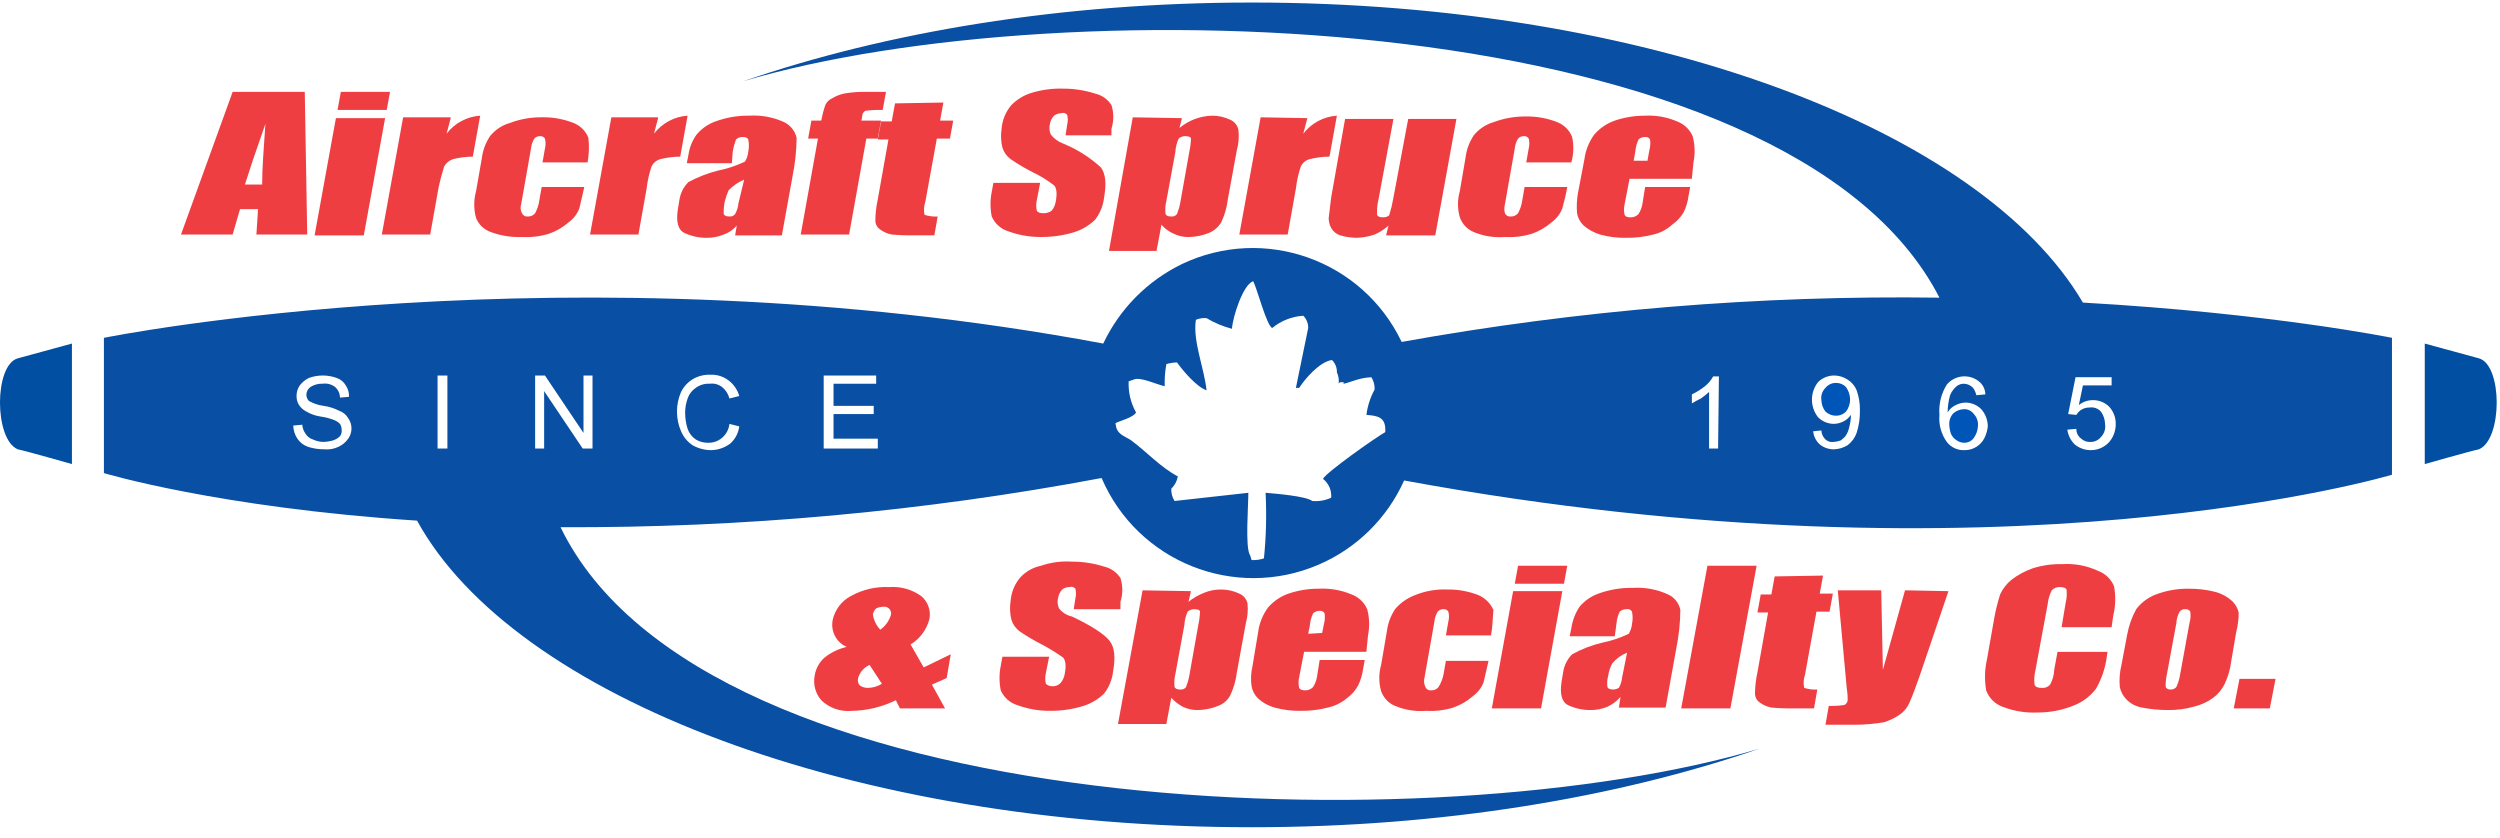 <?xml version="1.0" encoding="utf-8"?>
<!-- Generator: Adobe Illustrator 24.1.2, SVG Export Plug-In . SVG Version: 6.00 Build 0)  -->
<svg version="1.1" id="Layer_1" xmlns="http://www.w3.org/2000/svg" xmlns:xlink="http://www.w3.org/1999/xlink" x="0px" y="0px"
	 width="170px" height="57px" viewBox="0 0 170 57" style="enable-background:new 0 0 170 57;" xml:space="preserve">
<style type="text/css">
	.st0{display:none;}
	.st1{display:inline;}
	.st2{fill-rule:evenodd;clip-rule:evenodd;fill:#EE3D42;}
	.st3{fill-rule:evenodd;clip-rule:evenodd;fill:#004FA2;}
	.st4{filter:url(#Adobe_OpacityMaskFilter);}
	.st5{fill-rule:evenodd;clip-rule:evenodd;fill:#FFFFFF;}
	.st6{mask:url(#mask-2_1_);fill-rule:evenodd;clip-rule:evenodd;fill:#004FA2;}
	.st7{fill-rule:evenodd;clip-rule:evenodd;fill:#094FA3;}
	.st8{filter:url(#Adobe_OpacityMaskFilter_1_);}
	.st9{mask:url(#mask-4_1_);fill-rule:evenodd;clip-rule:evenodd;fill:#004FA2;}
	.st10{filter:url(#Adobe_OpacityMaskFilter_2_);}
	.st11{mask:url(#mask-6_1_);fill-rule:evenodd;clip-rule:evenodd;fill:#004FA2;}
	.st12{filter:url(#Adobe_OpacityMaskFilter_3_);}
	.st13{mask:url(#mask-8_1_);fill-rule:evenodd;clip-rule:evenodd;fill:#004FA2;}
	.st14{filter:url(#Adobe_OpacityMaskFilter_4_);}
	.st15{mask:url(#mask-10_1_);fill-rule:evenodd;clip-rule:evenodd;fill:#FFFFFF;}
	.st16{filter:url(#Adobe_OpacityMaskFilter_5_);}
	.st17{mask:url(#mask-10_2_);fill-rule:evenodd;clip-rule:evenodd;fill:#FFFFFF;}
	.st18{filter:url(#Adobe_OpacityMaskFilter_6_);}
	.st19{mask:url(#mask-10_3_);fill-rule:evenodd;clip-rule:evenodd;fill:#FFFFFF;}
	.st20{filter:url(#Adobe_OpacityMaskFilter_7_);}
	.st21{mask:url(#mask-10_4_);fill-rule:evenodd;clip-rule:evenodd;fill:#FFFFFF;}
	.st22{filter:url(#Adobe_OpacityMaskFilter_8_);}
	.st23{mask:url(#mask-10_5_);fill-rule:evenodd;clip-rule:evenodd;fill:#FFFFFF;}
	.st24{filter:url(#Adobe_OpacityMaskFilter_9_);}
	.st25{mask:url(#mask-10_6_);fill-rule:evenodd;clip-rule:evenodd;fill:#FFFFFF;}
	.st26{filter:url(#Adobe_OpacityMaskFilter_10_);}
	.st27{mask:url(#mask-10_7_);fill-rule:evenodd;clip-rule:evenodd;fill:#FFFFFF;}
	.st28{filter:url(#Adobe_OpacityMaskFilter_11_);}
	.st29{mask:url(#mask-10_8_);fill-rule:evenodd;clip-rule:evenodd;fill:#FFFFFF;}
	.st30{filter:url(#Adobe_OpacityMaskFilter_12_);}
	.st31{mask:url(#mask-10_9_);fill-rule:evenodd;clip-rule:evenodd;fill:#EE3D42;}
	.st32{filter:url(#Adobe_OpacityMaskFilter_13_);}
	.st33{mask:url(#mask-10_10_);fill-rule:evenodd;clip-rule:evenodd;fill:#EE3D42;}
	.st34{filter:url(#Adobe_OpacityMaskFilter_14_);}
	.st35{mask:url(#mask-10_11_);fill-rule:evenodd;clip-rule:evenodd;fill:#EE3D42;}
	.st36{filter:url(#Adobe_OpacityMaskFilter_15_);}
	.st37{mask:url(#mask-10_12_);fill-rule:evenodd;clip-rule:evenodd;fill:#EE3D42;}
	.st38{filter:url(#Adobe_OpacityMaskFilter_16_);}
	.st39{mask:url(#mask-10_13_);fill-rule:evenodd;clip-rule:evenodd;fill:#EE3D42;}
	.st40{filter:url(#Adobe_OpacityMaskFilter_17_);}
	.st41{mask:url(#mask-10_14_);fill-rule:evenodd;clip-rule:evenodd;fill:#EE3D42;}
	.st42{filter:url(#Adobe_OpacityMaskFilter_18_);}
	.st43{mask:url(#mask-10_15_);fill-rule:evenodd;clip-rule:evenodd;fill:#EE3D42;}
	.st44{filter:url(#Adobe_OpacityMaskFilter_19_);}
	.st45{mask:url(#mask-10_16_);fill-rule:evenodd;clip-rule:evenodd;fill:#EE3D42;}
	.st46{filter:url(#Adobe_OpacityMaskFilter_20_);}
	.st47{mask:url(#mask-10_17_);fill-rule:evenodd;clip-rule:evenodd;fill:#EE3D42;}
	.st48{filter:url(#Adobe_OpacityMaskFilter_21_);}
	.st49{mask:url(#mask-10_18_);fill-rule:evenodd;clip-rule:evenodd;fill:#EE3D42;}
	.st50{filter:url(#Adobe_OpacityMaskFilter_22_);}
	.st51{mask:url(#mask-10_19_);fill-rule:evenodd;clip-rule:evenodd;fill:#EE3D42;}
	.st52{filter:url(#Adobe_OpacityMaskFilter_23_);}
	.st53{mask:url(#mask-10_20_);fill-rule:evenodd;clip-rule:evenodd;fill:#EE3D42;}
	.st54{filter:url(#Adobe_OpacityMaskFilter_24_);}
	.st55{mask:url(#mask-10_21_);fill-rule:evenodd;clip-rule:evenodd;fill:#EE3D42;}
	.st56{fill:#EF3E42;}
	.st57{fill:#004FA2;}
	.st58{fill:none;}
	.st59{fill:#0055B8;}
	.st60{fill:#094FA3;}
	.st61{fill:#FFFFFF;}
</style>
<g id="HomeV3a" transform="translate(-22, -54)" class="st0">
	<g id="HEADER" class="st1">
		<g id="nav-logo" transform="translate(22, 54)">
			<path id="Fill-1" class="st2" d="M17.812,12.761c0.029-1.106,0.102-2.476,0.219-4.109
				c-0.676,1.875-1.139,3.245-1.387,4.109H17.812z M20.737,6.501l0.184,9.72h-3.464l0.131-1.74h-1.239l-0.503,1.74
				h-3.506l3.48-9.72H20.737z"/>
			<path id="Fill-3" class="st2" d="M26.541,6.501l-0.228,1.25h-3.35l0.226-1.25H26.541z M26.222,8.261l-1.438,7.961
				h-3.35l1.438-7.961H26.222z"/>
			<path id="Fill-5" class="st2" d="M50.614,12.431c-0.566,0.286-0.906,0.526-1.024,0.719
				c-0.116,0.193-0.207,0.471-0.273,0.834c-0.074,0.414-0.087,0.682-0.037,0.803c0.05,0.121,0.181,0.181,0.393,0.181
				c0.201,0,0.34-0.048,0.418-0.142c0.079-0.094,0.154-0.343,0.227-0.746L50.614,12.431z M49.795,11.339h-3.071
				l0.098-0.533c0.11-0.615,0.292-1.091,0.544-1.424c0.251-0.333,0.686-0.628,1.308-0.884
				c0.622-0.256,1.393-0.385,2.312-0.385c1.103,0,1.908,0.146,2.414,0.436c0.507,0.29,0.779,0.646,0.817,1.068
				c0.036,0.422-0.064,1.291-0.302,2.607l-0.722,3.998h-3.178l0.128-0.705c-0.251,0.284-0.545,0.497-0.886,0.639
				c-0.339,0.143-0.727,0.214-1.162,0.214c-0.569,0-1.069-0.119-1.502-0.357c-0.432-0.24-0.575-0.761-0.43-1.567
				l0.119-0.655c0.107-0.596,0.307-1.004,0.598-1.219c0.292-0.215,0.963-0.468,2.013-0.758
				c1.127-0.311,1.736-0.522,1.832-0.631c0.093-0.108,0.172-0.328,0.232-0.661
				c0.076-0.418,0.084-0.691,0.024-0.818c-0.058-0.126-0.183-0.189-0.374-0.189c-0.217,0-0.362,0.051-0.434,0.159
				c-0.071,0.107-0.147,0.383-0.228,0.828L49.795,11.339z"/>
			<path id="Fill-7" class="st2" d="M80.886,10.569c0.089-0.494,0.119-0.795,0.091-0.899
				c-0.03-0.105-0.152-0.156-0.37-0.156c-0.213,0-0.361,0.06-0.444,0.18c-0.082,0.121-0.166,0.412-0.25,0.875
				l-0.598,3.314c-0.087,0.483-0.11,0.784-0.068,0.904c0.042,0.121,0.17,0.182,0.382,0.182
				c0.207,0,0.346-0.056,0.417-0.166c0.07-0.11,0.143-0.378,0.221-0.804L80.886,10.569z M80.386,8.261l-0.181,0.7
				c0.34-0.285,0.699-0.497,1.073-0.638c0.376-0.14,0.768-0.211,1.181-0.211c0.505,0,0.924,0.102,1.254,0.304
				c0.332,0.203,0.519,0.437,0.562,0.7c0.043,0.263,0.009,0.714-0.105,1.345l-0.606,3.357
				c-0.131,0.725-0.282,1.24-0.454,1.545c-0.17,0.308-0.45,0.552-0.839,0.734
				c-0.391,0.181-0.839,0.273-1.343,0.273c-0.404,0-0.764-0.07-1.081-0.21c-0.319-0.14-0.596-0.346-0.83-0.624
				l-0.328,1.81h-3.264l1.641-9.086H80.386z"/>
			<path id="Fill-9" class="st2" d="M112.024,11.085l0.106-0.586c0.075-0.415,0.093-0.683,0.055-0.803
				c-0.037-0.12-0.151-0.18-0.338-0.18c-0.231,0-0.382,0.05-0.456,0.152c-0.073,0.104-0.151,0.381-0.233,0.832
				l-0.105,0.586H112.024z M115.055,12.38h-4.236l-0.312,1.732c-0.067,0.362-0.072,0.596-0.021,0.701
				c0.053,0.103,0.178,0.156,0.381,0.156c0.25,0,0.431-0.069,0.542-0.209c0.109-0.14,0.2-0.409,0.273-0.81
				l0.191-1.061h3.091l-0.107,0.59c-0.087,0.495-0.199,0.874-0.33,1.139c-0.131,0.264-0.379,0.548-0.74,0.849
				c-0.362,0.302-0.793,0.526-1.29,0.679c-0.502,0.15-1.106,0.225-1.817,0.225c-0.692,0-1.286-0.075-1.79-0.222
				c-0.501-0.149-0.876-0.353-1.124-0.61c-0.247-0.257-0.4-0.543-0.455-0.852
				c-0.059-0.31-0.034-0.762,0.073-1.356l0.42-2.323c0.127-0.696,0.351-1.246,0.678-1.649
				c0.327-0.401,0.796-0.708,1.412-0.923c0.616-0.215,1.3-0.322,2.049-0.322c0.917,0,1.65,0.13,2.2,0.387
				c0.549,0.259,0.906,0.6,1.069,1.027c0.164,0.426,0.175,1.025,0.036,1.797L115.055,12.38z"/>
			<path id="Fill-11" class="st2" d="M59.882,43.025c0.428-0.359,0.672-0.702,0.731-1.031
				c0.026-0.142-0.005-0.272-0.09-0.389c-0.087-0.118-0.224-0.176-0.417-0.176c-0.177,0-0.32,0.044-0.425,0.132
				c-0.107,0.089-0.175,0.225-0.209,0.407C59.402,42.35,59.54,42.703,59.882,43.025z M59.955,46.742l-0.837-1.291
				c-0.449,0.272-0.702,0.565-0.758,0.879c-0.041,0.227-0.009,0.398,0.098,0.512c0.107,0.114,0.284,0.17,0.532,0.17
				C59.255,47.012,59.576,46.922,59.955,46.742z M64.642,44.705L64.346,46.34l-1.025,0.445l0.881,1.606h-3.047
				l-0.31-0.531c-1.098,0.495-2.097,0.743-2.998,0.743c-0.943,0-1.629-0.234-2.053-0.701
				c-0.425-0.468-0.579-1.034-0.459-1.694c0.095-0.528,0.32-0.943,0.676-1.244
				c0.358-0.299,0.854-0.543,1.491-0.733c-0.778-0.46-1.095-1.081-0.955-1.867
				c0.123-0.677,0.528-1.22,1.215-1.633c0.687-0.412,1.569-0.618,2.643-0.618c0.968,0,1.694,0.203,2.178,0.606
				c0.483,0.404,0.668,0.918,0.554,1.545c-0.117,0.655-0.562,1.239-1.335,1.746l0.875,1.546L64.642,44.705z"/>
			<path id="Fill-13" class="st2" d="M81.505,42.739c0.09-0.494,0.12-0.794,0.091-0.898
				c-0.029-0.105-0.153-0.158-0.37-0.158c-0.212,0-0.361,0.06-0.445,0.18c-0.082,0.121-0.165,0.411-0.249,0.875
				l-0.598,3.315c-0.087,0.481-0.111,0.783-0.068,0.904c0.043,0.119,0.169,0.18,0.382,0.18
				c0.208,0,0.345-0.055,0.415-0.166c0.071-0.111,0.146-0.378,0.222-0.805L81.505,42.739z M81.006,40.432
				l-0.183,0.699c0.34-0.284,0.7-0.497,1.074-0.637c0.374-0.141,0.768-0.211,1.181-0.211
				c0.505,0,0.923,0.103,1.254,0.303c0.332,0.203,0.519,0.436,0.561,0.7c0.044,0.265,0.01,0.712-0.103,1.345
				l-0.607,3.357c-0.13,0.724-0.282,1.241-0.453,1.546c-0.17,0.307-0.453,0.55-0.841,0.734
				c-0.389,0.181-0.838,0.271-1.343,0.271c-0.402,0-0.763-0.069-1.081-0.208c-0.318-0.14-0.594-0.349-0.829-0.624
				l-0.328,1.81h-3.264l1.642-9.084H81.006z"/>
			<path id="Fill-15" class="st2" d="M89.892,43.255l0.107-0.586c0.075-0.414,0.092-0.683,0.055-0.802
				c-0.04-0.123-0.152-0.183-0.339-0.183c-0.231,0-0.384,0.051-0.455,0.154c-0.076,0.102-0.152,0.379-0.234,0.831
				l-0.106,0.586H89.892z M92.924,44.551h-4.239l-0.312,1.73c-0.064,0.362-0.073,0.598-0.019,0.7
				c0.051,0.106,0.178,0.158,0.38,0.158c0.251,0,0.431-0.07,0.541-0.21c0.111-0.139,0.2-0.409,0.273-0.809
				l0.191-1.062h3.092l-0.108,0.591c-0.089,0.493-0.197,0.873-0.331,1.137c-0.13,0.266-0.378,0.549-0.739,0.852
				c-0.362,0.299-0.793,0.526-1.291,0.676c-0.5,0.149-1.105,0.224-1.817,0.224c-0.692,0-1.287-0.072-1.789-0.22
				c-0.504-0.149-0.878-0.351-1.124-0.61c-0.247-0.258-0.4-0.543-0.458-0.853
				c-0.057-0.311-0.032-0.761,0.075-1.354l0.419-2.324c0.126-0.697,0.353-1.246,0.678-1.648
				c0.327-0.403,0.797-0.711,1.414-0.924c0.617-0.214,1.298-0.322,2.048-0.322c0.916,0,1.651,0.129,2.201,0.387
				c0.548,0.258,0.906,0.6,1.068,1.026c0.162,0.425,0.176,1.026,0.036,1.796L92.924,44.551z"/>
			<path id="Fill-17" class="st2" d="M101.386,43.446h-3.07l0.169-0.929c0.058-0.324,0.062-0.543,0.014-0.66
				c-0.051-0.116-0.169-0.173-0.358-0.173c-0.189,0-0.325,0.051-0.408,0.152c-0.084,0.1-0.156,0.325-0.22,0.675
				l-0.68,3.772c-0.051,0.286-0.042,0.499,0.032,0.642c0.07,0.143,0.201,0.214,0.391,0.214
				c0.222,0,0.385-0.074,0.492-0.223c0.104-0.149,0.195-0.429,0.269-0.841l0.172-0.953h2.897
				c-0.121,0.636-0.237,1.114-0.351,1.431c-0.114,0.317-0.353,0.643-0.718,0.977
				c-0.363,0.334-0.807,0.586-1.327,0.756c-0.52,0.17-1.141,0.253-1.863,0.253c-0.921,0-1.629-0.115-2.125-0.351
				c-0.496-0.234-0.817-0.562-0.964-0.983c-0.147-0.423-0.151-1.022-0.009-1.8l0.407-2.263
				c0.121-0.676,0.305-1.188,0.551-1.53c0.245-0.346,0.691-0.653,1.337-0.922c0.646-0.27,1.396-0.406,2.253-0.406
				c0.85,0,1.552,0.134,2.106,0.404c0.555,0.268,0.894,0.608,1.019,1.016
				C101.528,42.114,101.522,42.694,101.386,43.446"/>
			<path id="Fill-19" class="st2" d="M106.585,38.669l-0.227,1.252h-3.35l0.227-1.252H106.585z M106.267,40.432
				l-1.437,7.96h-3.35l1.437-7.96H106.267z"/>
			<path id="Fill-21" class="st2" d="M110.63,44.601c-0.565,0.286-0.906,0.525-1.022,0.72
				c-0.118,0.193-0.21,0.472-0.273,0.833c-0.076,0.415-0.088,0.683-0.038,0.805
				c0.048,0.119,0.179,0.18,0.391,0.18c0.201,0,0.34-0.047,0.417-0.142c0.079-0.095,0.157-0.342,0.227-0.746
				L110.63,44.601z M109.812,43.51h-3.07l0.098-0.533c0.111-0.618,0.292-1.092,0.542-1.425
				c0.252-0.333,0.689-0.629,1.31-0.885c0.623-0.255,1.393-0.383,2.314-0.383c1.101,0,1.907,0.144,2.414,0.435
				c0.508,0.29,0.778,0.644,0.814,1.069c0.037,0.421-0.063,1.292-0.3,2.607l-0.723,3.998h-3.178l0.128-0.706
				c-0.25,0.284-0.545,0.5-0.886,0.641c-0.339,0.142-0.726,0.212-1.161,0.212c-0.568,0-1.07-0.118-1.502-0.357
				c-0.432-0.238-0.576-0.76-0.43-1.565l0.118-0.656c0.107-0.596,0.307-1.002,0.6-1.219
				c0.29-0.216,0.963-0.469,2.015-0.758c1.124-0.311,1.735-0.521,1.829-0.629
				c0.096-0.108,0.172-0.329,0.234-0.663c0.075-0.418,0.083-0.691,0.024-0.817
				c-0.061-0.128-0.183-0.191-0.375-0.191c-0.216,0-0.361,0.054-0.433,0.161c-0.073,0.105-0.149,0.381-0.228,0.829
				L109.812,43.51z"/>
			<polygon id="Fill-23" class="st2" points="119.457,38.669 117.7,48.391 114.349,48.391 116.105,38.669 			"/>
			<path id="Fill-25" class="st2" d="M148.9,42.618c0.074-0.411,0.092-0.668,0.051-0.774
				c-0.038-0.107-0.157-0.161-0.35-0.161c-0.192,0-0.331,0.054-0.414,0.161c-0.084,0.105-0.164,0.363-0.237,0.774
				l-0.653,3.611c-0.067,0.379-0.079,0.625-0.037,0.738c0.044,0.115,0.161,0.172,0.349,0.172
				c0.194,0,0.331-0.051,0.411-0.157c0.08-0.103,0.153-0.33,0.215-0.676L148.9,42.618z M152.054,43.226
				l-0.353,1.951c-0.129,0.716-0.271,1.242-0.429,1.576c-0.158,0.336-0.422,0.646-0.791,0.937
				c-0.37,0.29-0.817,0.505-1.34,0.643c-0.523,0.137-1.109,0.206-1.752,0.206c-0.725,0-1.324-0.056-1.803-0.176
				c-0.48-0.118-0.837-0.296-1.071-0.534c-0.234-0.237-0.381-0.526-0.436-0.866
				c-0.059-0.337-0.025-0.844,0.096-1.522l0.368-2.042c0.135-0.74,0.347-1.318,0.636-1.736
				c0.291-0.416,0.74-0.751,1.347-1.003c0.602-0.251,1.342-0.378,2.215-0.378c0.733,0,1.348,0.08,1.842,0.243
				c0.497,0.164,0.863,0.374,1.102,0.634c0.237,0.261,0.385,0.528,0.438,0.806
				C152.18,42.241,152.155,42.663,152.054,43.226z"/>
			<polygon id="Fill-27" class="st2" points="154.727,46.417 154.369,48.392 151.906,48.392 152.264,46.417 			"/>
			<path id="Fill-29" class="st3" d="M76.063,23.817c-36.814-7.157-68.95-0.614-68.95-0.614v9.2
				c0,0,27.256,8.18,69.156,0C76.063,30.562,76.063,26.882,76.063,23.817"/>
			<g id="Group-33" transform="translate(0, 23.372)">
				<defs>
					<filter id="Adobe_OpacityMaskFilter" filterUnits="userSpaceOnUse" x="-0" y="0.201" width="4.875" height="8.216">
						<feColorMatrix  type="matrix" values="1 0 0 0 0  0 1 0 0 0  0 0 1 0 0  0 0 0 1 0"/>
					</filter>
				</defs>
				<mask maskUnits="userSpaceOnUse" x="-0" y="0.201" width="4.875" height="8.216" id="mask-2_1_">
					<g class="st4">
						<polygon id="path-1_1_" class="st5" points="0,0.201 4.875,0.201 4.875,8.417 0,8.417 						"/>
					</g>
				</mask>
				<path id="Fill-31" class="st6" d="M1.216,1.245c-1.609,0.441-1.634,5.539,0,6.164
					C1.762,7.547,4.875,8.417,4.875,8.417V0.201C4.875,0.201,1.955,1.04,1.216,1.245"/>
			</g>
			<path id="Fill-34" class="st7" d="M93.711,23.823c36.814-7.155,68.951-0.615,68.951-0.615v9.2
				c0,0-27.254,8.18-69.153,0C93.711,30.57,93.711,26.89,93.711,23.823"/>
			<g id="Group-38" transform="translate(164.688, 23.372)">
				<defs>
					<filter id="Adobe_OpacityMaskFilter_1_" filterUnits="userSpaceOnUse" x="0.211" y="0.207" width="4.876" height="8.217">
						<feColorMatrix  type="matrix" values="1 0 0 0 0  0 1 0 0 0  0 0 1 0 0  0 0 0 1 0"/>
					</filter>
				</defs>
				<mask maskUnits="userSpaceOnUse" x="0.211" y="0.207" width="4.876" height="8.217" id="mask-4_1_">
					<g class="st8">
						<polygon id="path-3_1_" class="st5" points="0.211,0.207 5.088,0.207 5.088,8.424 0.211,8.424 						"/>
					</g>
				</mask>
				<path id="Fill-36" class="st9" d="M3.873,1.252c1.607,0.443,1.633,5.538,0,6.165
					C3.325,7.556,0.211,8.424,0.211,8.424V0.207C0.211,0.207,3.132,1.047,3.873,1.252"/>
			</g>
			<path id="Fill-39" class="st3" d="M85.262,18.654l-2.875,2.783l1.362,0.097l-2.268,2.736l1.311,0.047l-2.825,2.977
				h1.817l-3.026,3.215h2.117l-3.48,3.697l3.329-0.047l-0.706,1.009l4.134-0.913l-0.15,2.832l2.57-0.096
				l-0.049-2.736l4.086,0.768l-0.707-0.96l3.228,0.097l-3.48-3.696l1.916,0.047l-3.026-3.312l2.017-0.047
				l-3.024-2.832l1.613-0.047l-2.17-2.736l1.261-0.047L85.262,18.654z M96.416,28.287
				c0,6.169-5.011,11.168-11.194,11.168c-6.181,0-11.191-4.999-11.191-11.168c0-6.168,5.01-11.168,11.191-11.168
				C91.406,17.119,96.416,22.119,96.416,28.287z"/>
			<g id="Group-43" transform="translate(27.38, 33.588)">
				<defs>
					<filter id="Adobe_OpacityMaskFilter_2_" filterUnits="userSpaceOnUse" x="0.147" y="0.222" width="92.144" height="22.663">
						<feColorMatrix  type="matrix" values="1 0 0 0 0  0 1 0 0 0  0 0 1 0 0  0 0 0 1 0"/>
					</filter>
				</defs>
				<mask maskUnits="userSpaceOnUse" x="0.147" y="0.222" width="92.144" height="22.663" id="mask-6_1_">
					<g class="st10">
						<polygon id="path-5_1_" class="st5" points="0.147,0.222 92.292,0.222 92.292,22.885 0.147,22.885 						"/>
					</g>
				</mask>
				<path id="Fill-41" class="st11" d="M9.943,0.38c7.304,22.254,59.809,23.862,82.349,17.155
					c-9.688,3.364-21.625,5.35-34.538,5.35c-28.596,0-52.414-9.741-57.607-22.633
					C3.222,0.215,7.976,0.174,9.943,0.38"/>
			</g>
			<g id="Group-46" transform="translate(50.264, 0.079)">
				<defs>
					<filter id="Adobe_OpacityMaskFilter_3_" filterUnits="userSpaceOnUse" x="0.32" y="0.33" width="92.143" height="22.663">
						<feColorMatrix  type="matrix" values="1 0 0 0 0  0 1 0 0 0  0 0 1 0 0  0 0 0 1 0"/>
					</filter>
				</defs>
				<mask maskUnits="userSpaceOnUse" x="0.32" y="0.33" width="92.143" height="22.663" id="mask-8_1_">
					<g class="st12">
						<polygon id="path-7_1_" class="st5" points="0.32,0.33 92.463,0.33 92.463,22.992 0.32,22.992 						"/>
					</g>
				</mask>
				<path id="Fill-44" class="st13" d="M82.667,22.833C75.363,0.583,22.86-1.027,0.32,5.679
					c9.688-3.363,21.626-5.35,34.536-5.35c28.597,0,52.415,9.741,57.607,22.633
					C89.391,22.999,84.635,23.04,82.667,22.833"/>
			</g>
			<path id="Fill-47" class="st5" d="M19.991,29.139l0.613-0.058c0.03,0.248,0.097,0.452,0.204,0.611
				c0.105,0.159,0.27,0.288,0.493,0.386c0.224,0.098,0.475,0.147,0.755,0.147c0.248,0,0.466-0.037,0.657-0.112
				c0.189-0.074,0.331-0.176,0.425-0.306c0.092-0.13,0.139-0.272,0.139-0.424c0-0.154-0.046-0.289-0.138-0.405
				c-0.089-0.114-0.239-0.212-0.444-0.291c-0.132-0.051-0.423-0.132-0.873-0.24
				c-0.451-0.109-0.767-0.212-0.949-0.309c-0.235-0.124-0.411-0.278-0.525-0.461
				c-0.118-0.183-0.175-0.388-0.175-0.617c0-0.25,0.07-0.484,0.212-0.7c0.141-0.217,0.346-0.383,0.618-0.494
				c0.27-0.113,0.571-0.169,0.903-0.169c0.365,0,0.686,0.059,0.966,0.178c0.278,0.117,0.493,0.292,0.642,0.519
				c0.152,0.23,0.232,0.49,0.244,0.779l-0.631,0.05c-0.033-0.311-0.147-0.546-0.339-0.707
				c-0.193-0.159-0.478-0.238-0.856-0.238c-0.393,0-0.679,0.072-0.859,0.217c-0.18,0.145-0.27,0.32-0.27,0.524
				c0,0.178,0.064,0.324,0.192,0.439c0.124,0.113,0.451,0.233,0.979,0.352c0.527,0.121,0.89,0.226,1.088,0.316
				c0.288,0.131,0.501,0.299,0.638,0.503c0.137,0.203,0.206,0.437,0.206,0.701c0,0.263-0.075,0.51-0.226,0.742
				c-0.149,0.233-0.365,0.413-0.645,0.542c-0.282,0.129-0.597,0.194-0.947,0.194c-0.446,0-0.819-0.065-1.119-0.195
				c-0.302-0.131-0.537-0.327-0.708-0.587C20.089,29.765,19.999,29.469,19.991,29.139"/>
			<defs>
				<filter id="Adobe_OpacityMaskFilter_4_" filterUnits="userSpaceOnUse" x="29.756" y="25.78" width="0.656" height="4.945">
					<feColorMatrix  type="matrix" values="1 0 0 0 0  0 1 0 0 0  0 0 1 0 0  0 0 0 1 0"/>
				</filter>
			</defs>
			<mask maskUnits="userSpaceOnUse" x="29.756" y="25.78" width="0.656" height="4.945" id="mask-10_1_">
				<g class="st14">
					<polygon id="path-9_1_" class="st5" points="0,56.473 169.775,56.473 169.775,0.409 0,0.409 					"/>
				</g>
			</mask>
			<polygon id="Fill-49" class="st15" points="29.756,30.725 30.412,30.725 30.412,25.78 29.756,25.78 			"/>
			<defs>
				<filter id="Adobe_OpacityMaskFilter_5_" filterUnits="userSpaceOnUse" x="36.381" y="25.78" width="3.906" height="4.945">
					<feColorMatrix  type="matrix" values="1 0 0 0 0  0 1 0 0 0  0 0 1 0 0  0 0 0 1 0"/>
				</filter>
			</defs>
			<mask maskUnits="userSpaceOnUse" x="36.381" y="25.78" width="3.906" height="4.945" id="mask-10_2_">
				<g class="st16">
					<polygon id="path-9_2_" class="st5" points="0,56.473 169.775,56.473 169.775,0.409 0,0.409 					"/>
				</g>
			</mask>
			<polygon id="Fill-51" class="st17" points="36.381,30.725 36.381,25.78 37.055,25.78 39.657,29.665 39.657,25.78 
				40.287,25.78 40.287,30.725 39.612,30.725 37.011,26.841 37.011,30.725 			"/>
			<defs>
				<filter id="Adobe_OpacityMaskFilter_6_" filterUnits="userSpaceOnUse" x="46.012" y="25.697" width="4.371" height="5.111">
					<feColorMatrix  type="matrix" values="1 0 0 0 0  0 1 0 0 0  0 0 1 0 0  0 0 0 1 0"/>
				</filter>
			</defs>
			<mask maskUnits="userSpaceOnUse" x="46.012" y="25.697" width="4.371" height="5.111" id="mask-10_3_">
				<g class="st18">
					<polygon id="path-9_3_" class="st5" points="0,56.473 169.775,56.473 169.775,0.409 0,0.409 					"/>
				</g>
			</mask>
			<path id="Fill-52" class="st19" d="M49.728,28.992l0.655,0.166c-0.136,0.537-0.383,0.946-0.74,1.227
				c-0.356,0.282-0.793,0.424-1.306,0.424c-0.534,0-0.966-0.109-1.302-0.327c-0.334-0.217-0.587-0.531-0.762-0.943
				c-0.173-0.411-0.261-0.852-0.261-1.324c0-0.514,0.099-0.964,0.295-1.345c0.198-0.383,0.476-0.675,0.84-0.874
				c0.362-0.199,0.763-0.298,1.199-0.298c0.496,0,0.911,0.126,1.248,0.378c0.338,0.25,0.573,0.604,0.706,1.058
				l-0.648,0.153c-0.115-0.361-0.28-0.623-0.499-0.786c-0.219-0.165-0.492-0.247-0.823-0.247
				c-0.381,0-0.698,0.09-0.953,0.274c-0.256,0.182-0.434,0.427-0.538,0.733c-0.103,0.308-0.157,0.624-0.157,0.952
				c0,0.42,0.062,0.788,0.185,1.101c0.123,0.315,0.313,0.55,0.572,0.705c0.259,0.157,0.54,0.233,0.84,0.233
				c0.367,0,0.677-0.106,0.932-0.318C49.466,29.723,49.639,29.408,49.728,28.992"/>
			<defs>
				<filter id="Adobe_OpacityMaskFilter_7_" filterUnits="userSpaceOnUse" x="56.043" y="25.78" width="3.675" height="4.945">
					<feColorMatrix  type="matrix" values="1 0 0 0 0  0 1 0 0 0  0 0 1 0 0  0 0 0 1 0"/>
				</filter>
			</defs>
			<mask maskUnits="userSpaceOnUse" x="56.043" y="25.78" width="3.675" height="4.945" id="mask-10_4_">
				<g class="st20">
					<polygon id="path-9_4_" class="st5" points="0,56.473 169.775,56.473 169.775,0.409 0,0.409 					"/>
				</g>
			</mask>
			<polygon id="Fill-53" class="st21" points="56.043,30.725 56.043,25.78 59.601,25.78 59.601,26.361 56.699,26.361 
				56.699,27.88 59.419,27.88 59.419,28.459 56.699,28.459 56.699,30.143 59.717,30.143 59.717,30.725 			"/>
			<defs>
				
					<filter id="Adobe_OpacityMaskFilter_8_" filterUnits="userSpaceOnUse" x="115.029" y="25.763" width="1.825" height="4.962">
					<feColorMatrix  type="matrix" values="1 0 0 0 0  0 1 0 0 0  0 0 1 0 0  0 0 0 1 0"/>
				</filter>
			</defs>
			<mask maskUnits="userSpaceOnUse" x="115.029" y="25.763" width="1.825" height="4.962" id="mask-10_5_">
				<g class="st22">
					<polygon id="path-9_5_" class="st5" points="0,56.473 169.775,56.473 169.775,0.409 0,0.409 					"/>
				</g>
			</mask>
			<path id="Fill-54" class="st23" d="M116.854,30.725h-0.605v-3.866c-0.147,0.14-0.34,0.279-0.579,0.419
				c-0.238,0.139-0.451,0.244-0.642,0.312v-0.586c0.341-0.158,0.638-0.352,0.895-0.578
				c0.253-0.229,0.433-0.449,0.54-0.662h0.39V30.725z"/>
			<defs>
				
					<filter id="Adobe_OpacityMaskFilter_9_" filterUnits="userSpaceOnUse" x="123.241" y="25.764" width="3.236" height="5.044">
					<feColorMatrix  type="matrix" values="1 0 0 0 0  0 1 0 0 0  0 0 1 0 0  0 0 0 1 0"/>
				</filter>
			</defs>
			<mask maskUnits="userSpaceOnUse" x="123.241" y="25.764" width="3.236" height="5.044" id="mask-10_6_">
				<g class="st24">
					<polygon id="path-9_6_" class="st5" points="0,56.473 169.775,56.473 169.775,0.409 0,0.409 					"/>
				</g>
			</mask>
			<path id="Fill-55" class="st25" d="M125.806,27.401c0-0.346-0.093-0.621-0.276-0.826
				c-0.185-0.203-0.406-0.305-0.667-0.305c-0.271,0-0.505,0.11-0.703,0.329c-0.197,0.219-0.295,0.504-0.295,0.852
				c0,0.315,0.091,0.568,0.279,0.765c0.189,0.196,0.422,0.294,0.701,0.294c0.28,0,0.51-0.098,0.69-0.294
				C125.714,28.018,125.806,27.749,125.806,27.401 M123.325,29.58l0.582-0.051c0.047,0.273,0.142,0.471,0.282,0.595
				c0.14,0.123,0.318,0.185,0.535,0.185c0.185,0,0.35-0.043,0.492-0.129c0.143-0.087,0.257-0.198,0.346-0.341
				c0.089-0.144,0.161-0.336,0.223-0.579c0.061-0.243,0.09-0.49,0.09-0.742c0-0.027-0.002-0.068-0.004-0.12
				c-0.121,0.193-0.283,0.349-0.494,0.47c-0.208,0.12-0.435,0.179-0.678,0.179c-0.408,0-0.753-0.148-1.034-0.445
				c-0.282-0.297-0.424-0.686-0.424-1.172c0-0.501,0.147-0.903,0.443-1.209c0.294-0.306,0.663-0.459,1.105-0.459
				c0.321,0,0.613,0.087,0.877,0.26c0.266,0.172,0.466,0.419,0.605,0.739c0.138,0.322,0.206,0.783,0.206,1.389
				c0,0.632-0.068,1.134-0.206,1.508c-0.137,0.374-0.339,0.658-0.61,0.855c-0.271,0.194-0.587,0.293-0.951,0.293
				c-0.385,0-0.7-0.108-0.945-0.324C123.522,30.27,123.374,29.968,123.325,29.58"/>
			<defs>
				
					<filter id="Adobe_OpacityMaskFilter_10_" filterUnits="userSpaceOnUse" x="131.878" y="25.764" width="3.268" height="5.044">
					<feColorMatrix  type="matrix" values="1 0 0 0 0  0 1 0 0 0  0 0 1 0 0  0 0 0 1 0"/>
				</filter>
			</defs>
			<mask maskUnits="userSpaceOnUse" x="131.878" y="25.764" width="3.268" height="5.044" id="mask-10_7_">
				<g class="st26">
					<polygon id="path-9_7_" class="st5" points="0,56.473 169.775,56.473 169.775,0.409 0,0.409 					"/>
				</g>
			</mask>
			<path id="Fill-56" class="st27" d="M132.573,29.127c0,0.208,0.046,0.407,0.134,0.597
				c0.089,0.192,0.214,0.336,0.371,0.436c0.16,0.101,0.328,0.15,0.507,0.15c0.259,0,0.48-0.104,0.663-0.31
				c0.185-0.206,0.275-0.487,0.275-0.839c0-0.342-0.09-0.611-0.271-0.806c-0.181-0.197-0.411-0.295-0.691-0.295
				c-0.275,0-0.507,0.099-0.7,0.295C132.67,28.551,132.573,28.809,132.573,29.127 M135.063,26.991l-0.604,0.049
				c-0.056-0.238-0.131-0.411-0.23-0.519c-0.165-0.174-0.369-0.26-0.609-0.26c-0.193,0-0.365,0.055-0.514,0.163
				c-0.188,0.14-0.339,0.344-0.45,0.613c-0.109,0.268-0.168,0.649-0.172,1.144
				c0.148-0.223,0.326-0.389,0.537-0.496c0.21-0.107,0.434-0.161,0.665-0.161c0.405,0,0.749,0.147,1.032,0.445
				c0.286,0.297,0.429,0.682,0.429,1.153c0,0.31-0.068,0.597-0.202,0.864c-0.135,0.265-0.318,0.468-0.552,0.611
				c-0.234,0.141-0.499,0.212-0.796,0.212c-0.505,0-0.92-0.187-1.24-0.559c-0.32-0.372-0.479-0.984-0.479-1.838
				c0-0.954,0.177-1.648,0.531-2.082c0.309-0.376,0.725-0.566,1.247-0.566c0.39,0,0.709,0.109,0.959,0.327
				C134.863,26.307,135.013,26.608,135.063,26.991"/>
			<defs>
				
					<filter id="Adobe_OpacityMaskFilter_11_" filterUnits="userSpaceOnUse" x="140.579" y="25.847" width="3.278" height="4.961">
					<feColorMatrix  type="matrix" values="1 0 0 0 0  0 1 0 0 0  0 0 1 0 0  0 0 0 1 0"/>
				</filter>
			</defs>
			<mask maskUnits="userSpaceOnUse" x="140.579" y="25.847" width="3.278" height="4.961" id="mask-10_8_">
				<g class="st28">
					<polygon id="path-9_8_" class="st5" points="0,56.473 169.775,56.473 169.775,0.409 0,0.409 					"/>
				</g>
			</mask>
			<path id="Fill-57" class="st29" d="M140.579,29.429l0.639-0.049c0.047,0.308,0.156,0.541,0.327,0.696
				c0.17,0.156,0.377,0.234,0.623,0.234c0.295,0,0.543-0.11,0.743-0.33c0.199-0.221,0.299-0.512,0.299-0.877
				c0-0.344-0.095-0.617-0.286-0.817c-0.193-0.199-0.448-0.299-0.765-0.299c-0.199,0-0.374,0.045-0.53,0.135
				c-0.155,0.089-0.278,0.205-0.367,0.346l-0.572-0.083l0.481-2.538h2.455v0.58h-1.969l-0.269,1.332
				c0.296-0.209,0.608-0.312,0.933-0.312c0.431,0,0.796,0.15,1.093,0.449c0.295,0.298,0.445,0.683,0.445,1.152
				c0,0.447-0.13,0.833-0.392,1.16c-0.317,0.4-0.75,0.6-1.298,0.6c-0.45,0-0.816-0.128-1.101-0.378
				C140.784,30.177,140.62,29.846,140.579,29.429"/>
			<defs>
				<filter id="Adobe_OpacityMaskFilter_12_" filterUnits="userSpaceOnUse" x="25.965" y="8.112" width="6.654" height="8.109">
					<feColorMatrix  type="matrix" values="1 0 0 0 0  0 1 0 0 0  0 0 1 0 0  0 0 0 1 0"/>
				</filter>
			</defs>
			<mask maskUnits="userSpaceOnUse" x="25.965" y="8.112" width="6.654" height="8.109" id="mask-10_9_">
				<g class="st30">
					<polygon id="path-9_9_" class="st5" points="0,56.473 169.775,56.473 169.775,0.409 0,0.409 					"/>
				</g>
			</mask>
			<path id="Fill-58" class="st31" d="M30.647,8.261l-0.298,1.053c0.609-0.755,1.365-1.157,2.271-1.202l-0.507,2.802
				c-0.595,0-1.043,0.061-1.344,0.182c-0.302,0.119-0.504,0.287-0.605,0.5c-0.105,0.215-0.226,0.707-0.365,1.479
				l-0.568,3.146h-3.265l1.439-7.961H30.647z"/>
			<defs>
				<filter id="Adobe_OpacityMaskFilter_13_" filterUnits="userSpaceOnUse" x="32.217" y="8.112" width="7.869" height="8.258">
					<feColorMatrix  type="matrix" values="1 0 0 0 0  0 1 0 0 0  0 0 1 0 0  0 0 0 1 0"/>
				</filter>
			</defs>
			<mask maskUnits="userSpaceOnUse" x="32.217" y="8.112" width="7.869" height="8.258" id="mask-10_10_">
				<g class="st32">
					<polygon id="path-9_10_" class="st5" points="0,56.473 169.775,56.473 169.775,0.409 0,0.409 					"/>
				</g>
			</mask>
			<path id="Fill-59" class="st33" d="M39.981,11.276H36.91l0.168-0.93c0.06-0.324,0.063-0.543,0.013-0.66
				c-0.049-0.114-0.168-0.171-0.356-0.171c-0.19,0-0.327,0.049-0.409,0.149c-0.082,0.101-0.156,0.325-0.218,0.675
				l-0.682,3.774c-0.051,0.285-0.041,0.5,0.029,0.641c0.073,0.143,0.204,0.214,0.393,0.214
				c0.223,0,0.387-0.075,0.491-0.224c0.105-0.148,0.196-0.429,0.272-0.842l0.17-0.951h2.898
				c-0.121,0.635-0.238,1.112-0.352,1.43c-0.114,0.318-0.353,0.645-0.718,0.977
				c-0.364,0.335-0.807,0.586-1.327,0.756c-0.52,0.169-1.141,0.255-1.862,0.255c-0.921,0-1.629-0.117-2.125-0.351
				c-0.496-0.234-0.818-0.561-0.964-0.984c-0.147-0.422-0.15-1.022-0.01-1.799l0.408-2.265
				c0.123-0.675,0.305-1.188,0.551-1.531c0.246-0.345,0.691-0.651,1.338-0.922
				c0.646-0.269,1.396-0.406,2.252-0.406c0.85,0,1.553,0.137,2.107,0.404c0.553,0.27,0.893,0.609,1.019,1.019
				C40.12,9.944,40.116,10.526,39.981,11.276"/>
			<defs>
				<filter id="Adobe_OpacityMaskFilter_14_" filterUnits="userSpaceOnUse" x="40.072" y="8.112" width="6.652" height="8.109">
					<feColorMatrix  type="matrix" values="1 0 0 0 0  0 1 0 0 0  0 0 1 0 0  0 0 0 1 0"/>
				</filter>
			</defs>
			<mask maskUnits="userSpaceOnUse" x="40.072" y="8.112" width="6.652" height="8.109" id="mask-10_11_">
				<g class="st34">
					<polygon id="path-9_11_" class="st5" points="0,56.473 169.775,56.473 169.775,0.409 0,0.409 					"/>
				</g>
			</mask>
			<path id="Fill-60" class="st35" d="M44.753,8.261l-0.297,1.053c0.608-0.755,1.364-1.157,2.269-1.202l-0.505,2.802
				c-0.595,0-1.044,0.061-1.345,0.182c-0.301,0.119-0.503,0.287-0.606,0.5c-0.104,0.215-0.223,0.707-0.364,1.479
				l-0.568,3.146h-3.265l1.438-7.961H44.753z"/>
			<defs>
				<filter id="Adobe_OpacityMaskFilter_15_" filterUnits="userSpaceOnUse" x="54.463" y="6.501" width="5.777" height="9.72">
					<feColorMatrix  type="matrix" values="1 0 0 0 0  0 1 0 0 0  0 0 1 0 0  0 0 0 1 0"/>
				</filter>
			</defs>
			<mask maskUnits="userSpaceOnUse" x="54.463" y="6.501" width="5.777" height="9.72" id="mask-10_12_">
				<g class="st36">
					<polygon id="path-9_12_" class="st5" points="0,56.473 169.775,56.473 169.775,0.409 0,0.409 					"/>
				</g>
			</mask>
			<path id="Fill-61" class="st37" d="M60.239,6.501l-0.224,1.23c-0.666,0-1.065,0.023-1.193,0.068
				c-0.128,0.047-0.211,0.18-0.251,0.398l-0.047,0.255h1.362l-0.226,1.254H58.903l-1.177,6.515h-3.264l1.176-6.515
				h-0.669l0.226-1.254h0.67c0.096-0.526,0.183-0.877,0.263-1.055c0.08-0.176,0.228-0.335,0.444-0.473
				c0.214-0.138,0.5-0.244,0.857-0.316c0.356-0.072,0.895-0.107,1.619-0.107H60.239z"/>
			<defs>
				<filter id="Adobe_OpacityMaskFilter_16_" filterUnits="userSpaceOnUse" x="59.546" y="7.2" width="5.296" height="9.021">
					<feColorMatrix  type="matrix" values="1 0 0 0 0  0 1 0 0 0  0 0 1 0 0  0 0 0 1 0"/>
				</filter>
			</defs>
			<mask maskUnits="userSpaceOnUse" x="59.546" y="7.2" width="5.296" height="9.021" id="mask-10_13_">
				<g class="st38">
					<polygon id="path-9_13_" class="st5" points="0,56.473 169.775,56.473 169.775,0.409 0,0.409 					"/>
				</g>
			</mask>
			<path id="Fill-62" class="st39" d="M64.182,7.2l-0.226,1.252h0.886l-0.226,1.254h-0.886l-0.772,4.272
				c-0.095,0.526-0.112,0.819-0.051,0.879c0.063,0.061,0.36,0.091,0.892,0.091l-0.23,1.273h-1.315
				c-0.741,0-1.266-0.023-1.574-0.069c-0.311-0.046-0.569-0.152-0.781-0.319c-0.212-0.167-0.33-0.357-0.349-0.571
				c-0.021-0.214,0.041-0.718,0.184-1.51l0.732-4.047h-0.714l0.225-1.254h0.714l0.226-1.252H64.182z"/>
			<defs>
				<filter id="Adobe_OpacityMaskFilter_17_" filterUnits="userSpaceOnUse" x="67.399" y="6.309" width="8.375" height="10.124">
					<feColorMatrix  type="matrix" values="1 0 0 0 0  0 1 0 0 0  0 0 1 0 0  0 0 0 1 0"/>
				</filter>
			</defs>
			<mask maskUnits="userSpaceOnUse" x="67.399" y="6.309" width="8.375" height="10.124" id="mask-10_14_">
				<g class="st40">
					<polygon id="path-9_14_" class="st5" points="0,56.473 169.775,56.473 169.775,0.409 0,0.409 					"/>
				</g>
			</mask>
			<path id="Fill-63" class="st41" d="M75.601,9.45h-3.154l0.131-0.724c0.06-0.337,0.059-0.552-0.005-0.645
				c-0.064-0.091-0.19-0.137-0.379-0.137c-0.204,0-0.37,0.06-0.496,0.186c-0.129,0.124-0.216,0.314-0.261,0.567
				c-0.058,0.325-0.045,0.571,0.043,0.736c0.083,0.166,0.367,0.363,0.852,0.595c1.392,0.665,2.247,1.212,2.563,1.641
				c0.315,0.428,0.387,1.119,0.214,2.072c-0.125,0.693-0.328,1.205-0.606,1.533
				c-0.276,0.329-0.748,0.603-1.414,0.826c-0.665,0.222-1.413,0.332-2.243,0.332c-0.911,0-1.665-0.127-2.263-0.384
				c-0.598-0.256-0.962-0.583-1.089-0.979c-0.129-0.398-0.126-0.962,0.006-1.693l0.114-0.637h3.157l-0.216,1.193
				c-0.066,0.367-0.063,0.603,0.007,0.709c0.071,0.105,0.222,0.158,0.452,0.158c0.23,0,0.412-0.067,0.55-0.199
				c0.135-0.134,0.227-0.331,0.274-0.592c0.104-0.575,0.068-0.952-0.11-1.128
				c-0.181-0.178-0.659-0.471-1.431-0.88c-0.773-0.414-1.28-0.714-1.521-0.903
				c-0.24-0.188-0.421-0.448-0.541-0.781c-0.12-0.332-0.134-0.758-0.041-1.274
				c0.136-0.746,0.361-1.29,0.68-1.634c0.317-0.346,0.778-0.615,1.383-0.809
				c0.606-0.193,1.312-0.291,2.119-0.291c0.882,0,1.615,0.106,2.197,0.318c0.583,0.21,0.946,0.478,1.089,0.799
				c0.144,0.322,0.146,0.868,0.007,1.64L75.601,9.45z"/>
			<defs>
				<filter id="Adobe_OpacityMaskFilter_18_" filterUnits="userSpaceOnUse" x="84.218" y="8.112" width="6.652" height="8.109">
					<feColorMatrix  type="matrix" values="1 0 0 0 0  0 1 0 0 0  0 0 1 0 0  0 0 0 1 0"/>
				</filter>
			</defs>
			<mask maskUnits="userSpaceOnUse" x="84.218" y="8.112" width="6.652" height="8.109" id="mask-10_15_">
				<g class="st42">
					<polygon id="path-9_15_" class="st5" points="0,56.473 169.775,56.473 169.775,0.409 0,0.409 					"/>
				</g>
			</mask>
			<path id="Fill-64" class="st43" d="M88.897,8.261l-0.298,1.053c0.611-0.755,1.367-1.157,2.271-1.202l-0.507,2.802
				c-0.595,0-1.044,0.061-1.343,0.182c-0.301,0.119-0.503,0.287-0.606,0.5c-0.103,0.215-0.224,0.707-0.364,1.479
				l-0.568,3.146h-3.264l1.437-7.961H88.897z"/>
			<defs>
				<filter id="Adobe_OpacityMaskFilter_19_" filterUnits="userSpaceOnUse" x="90.373" y="8.261" width="8.683" height="8.109">
					<feColorMatrix  type="matrix" values="1 0 0 0 0  0 1 0 0 0  0 0 1 0 0  0 0 0 1 0"/>
				</filter>
			</defs>
			<mask maskUnits="userSpaceOnUse" x="90.373" y="8.261" width="8.683" height="8.109" id="mask-10_16_">
				<g class="st44">
					<polygon id="path-9_16_" class="st5" points="0,56.473 169.775,56.473 169.775,0.409 0,0.409 					"/>
				</g>
			</mask>
			<path id="Fill-65" class="st45" d="M99.056,8.261l-1.437,7.961h-3.321l0.176-0.658
				c-0.275,0.269-0.591,0.47-0.945,0.604c-0.356,0.135-0.75,0.202-1.181,0.202c-0.49,0-0.886-0.062-1.185-0.193
				c-0.299-0.128-0.508-0.297-0.622-0.51c-0.116-0.211-0.172-0.432-0.168-0.662
				c0.004-0.231,0.069-0.688,0.191-1.372l0.97-5.373h3.264l-0.981,5.428c-0.111,0.622-0.153,0.991-0.123,1.106
				c0.031,0.116,0.159,0.175,0.386,0.175c0.242,0,0.397-0.061,0.465-0.179c0.067-0.121,0.16-0.508,0.278-1.162
				l0.969-5.367H99.056z"/>
			<defs>
				<filter id="Adobe_OpacityMaskFilter_20_" filterUnits="userSpaceOnUse" x="99.113" y="8.112" width="7.87" height="8.258">
					<feColorMatrix  type="matrix" values="1 0 0 0 0  0 1 0 0 0  0 0 1 0 0  0 0 0 1 0"/>
				</filter>
			</defs>
			<mask maskUnits="userSpaceOnUse" x="99.113" y="8.112" width="7.87" height="8.258" id="mask-10_17_">
				<g class="st46">
					<polygon id="path-9_17_" class="st5" points="0,56.473 169.775,56.473 169.775,0.409 0,0.409 					"/>
				</g>
			</mask>
			<path id="Fill-66" class="st47" d="M106.876,11.276h-3.069l0.168-0.93c0.058-0.324,0.061-0.543,0.012-0.66
				c-0.048-0.114-0.168-0.171-0.357-0.171c-0.19,0-0.324,0.049-0.408,0.149c-0.085,0.101-0.158,0.325-0.22,0.675
				l-0.681,3.774c-0.051,0.285-0.042,0.5,0.031,0.641c0.071,0.143,0.203,0.214,0.391,0.214
				c0.222,0,0.387-0.075,0.492-0.224c0.105-0.148,0.195-0.429,0.27-0.842l0.17-0.951h2.898
				c-0.121,0.635-0.236,1.112-0.351,1.43c-0.113,0.318-0.354,0.645-0.717,0.977
				c-0.365,0.335-0.807,0.586-1.327,0.756c-0.52,0.169-1.141,0.255-1.862,0.255c-0.921,0-1.629-0.117-2.125-0.351
				c-0.496-0.234-0.818-0.561-0.964-0.984s-0.151-1.022-0.011-1.799l0.409-2.265
				c0.123-0.675,0.305-1.188,0.552-1.531c0.246-0.345,0.691-0.651,1.337-0.922
				c0.646-0.269,1.397-0.406,2.253-0.406c0.851,0,1.551,0.137,2.107,0.404c0.553,0.27,0.892,0.609,1.019,1.019
				C107.018,9.944,107.012,10.526,106.876,11.276"/>
			<defs>
				
					<filter id="Adobe_OpacityMaskFilter_21_" filterUnits="userSpaceOnUse" x="68.019" y="38.479" width="8.374" height="10.125">
					<feColorMatrix  type="matrix" values="1 0 0 0 0  0 1 0 0 0  0 0 1 0 0  0 0 0 1 0"/>
				</filter>
			</defs>
			<mask maskUnits="userSpaceOnUse" x="68.019" y="38.479" width="8.374" height="10.125" id="mask-10_18_">
				<g class="st48">
					<polygon id="path-9_18_" class="st5" points="0,56.473 169.775,56.473 169.775,0.409 0,0.409 					"/>
				</g>
			</mask>
			<path id="Fill-67" class="st49" d="M76.221,41.62h-3.156l0.132-0.722c0.061-0.339,0.059-0.554-0.005-0.648
				c-0.063-0.09-0.19-0.137-0.377-0.137c-0.205,0-0.372,0.062-0.499,0.187c-0.127,0.126-0.214,0.313-0.258,0.566
				c-0.058,0.327-0.045,0.573,0.042,0.737c0.082,0.166,0.366,0.364,0.852,0.593
				c1.393,0.667,2.246,1.214,2.561,1.642c0.316,0.428,0.388,1.12,0.215,2.073c-0.126,0.694-0.327,1.204-0.604,1.532
				c-0.278,0.329-0.749,0.604-1.414,0.826c-0.665,0.223-1.413,0.334-2.242,0.334c-0.913,0-1.667-0.127-2.264-0.386
				c-0.598-0.255-0.961-0.582-1.088-0.98c-0.128-0.396-0.127-0.959,0.005-1.689l0.116-0.638h3.156l-0.214,1.192
				c-0.067,0.367-0.065,0.604,0.006,0.709c0.072,0.105,0.222,0.157,0.452,0.157c0.229,0,0.413-0.066,0.549-0.199
				c0.136-0.132,0.228-0.33,0.274-0.591c0.105-0.576,0.069-0.952-0.107-1.13
				c-0.183-0.176-0.66-0.468-1.433-0.879c-0.772-0.414-1.28-0.715-1.519-0.903
				c-0.242-0.188-0.42-0.449-0.543-0.78c-0.121-0.333-0.134-0.757-0.041-1.275
				c0.135-0.745,0.36-1.29,0.679-1.635c0.318-0.344,0.78-0.615,1.385-0.808c0.606-0.194,1.311-0.291,2.12-0.291
				c0.88,0,1.614,0.105,2.196,0.317c0.583,0.212,0.946,0.478,1.09,0.802c0.143,0.32,0.145,0.868,0.007,1.639
				L76.221,41.62z"/>
			<defs>
				
					<filter id="Adobe_OpacityMaskFilter_22_" filterUnits="userSpaceOnUse" x="135.06" y="38.478" width="8.866" height="10.125">
					<feColorMatrix  type="matrix" values="1 0 0 0 0  0 1 0 0 0  0 0 1 0 0  0 0 0 1 0"/>
				</filter>
			</defs>
			<mask maskUnits="userSpaceOnUse" x="135.06" y="38.478" width="8.866" height="10.125" id="mask-10_19_">
				<g class="st50">
					<polygon id="path-9_19_" class="st5" points="0,56.473 169.775,56.473 169.775,0.409 0,0.409 					"/>
				</g>
			</mask>
			<path id="Fill-68" class="st51" d="M143.622,42.895h-3.393l0.303-1.683c0.089-0.489,0.105-0.796,0.056-0.916
				c-0.052-0.12-0.204-0.182-0.455-0.182c-0.284,0-0.477,0.076-0.582,0.222c-0.103,0.149-0.198,0.47-0.287,0.963
				l-0.817,4.527c-0.086,0.474-0.105,0.783-0.054,0.928c0.051,0.144,0.209,0.216,0.478,0.216
				c0.257,0,0.438-0.073,0.543-0.218c0.106-0.145,0.208-0.489,0.306-1.029l0.223-1.236h3.392l-0.068,0.381
				c-0.182,1.01-0.407,1.727-0.675,2.15c-0.268,0.422-0.758,0.793-1.469,1.111
				c-0.713,0.318-1.549,0.477-2.508,0.477c-0.996,0-1.794-0.134-2.391-0.402c-0.599-0.269-0.962-0.639-1.086-1.113
				c-0.123-0.475-0.1-1.189,0.071-2.139l0.514-2.841c0.127-0.699,0.253-1.223,0.381-1.575
				c0.128-0.349,0.382-0.686,0.762-1.01c0.379-0.325,0.869-0.58,1.471-0.765
				c0.601-0.188,1.271-0.28,2.01-0.28c1.004,0,1.805,0.143,2.405,0.429c0.599,0.286,0.964,0.644,1.091,1.072
				c0.128,0.428,0.111,1.092-0.052,1.996L143.622,42.895z"/>
			<defs>
				
					<filter id="Adobe_OpacityMaskFilter_23_" filterUnits="userSpaceOnUse" x="124.182" y="40.432" width="8.336" height="9.084">
					<feColorMatrix  type="matrix" values="1 0 0 0 0  0 1 0 0 0  0 0 1 0 0  0 0 0 1 0"/>
				</filter>
			</defs>
			<mask maskUnits="userSpaceOnUse" x="124.182" y="40.432" width="8.336" height="9.084" id="mask-10_20_">
				<g class="st52">
					<polygon id="path-9_20_" class="st5" points="0,56.473 169.775,56.473 169.775,0.409 0,0.409 					"/>
				</g>
			</mask>
			<path id="Fill-69" class="st53" d="M132.518,40.432l-1.968,5.758c-0.315,0.917-0.55,1.541-0.71,1.873
				c-0.158,0.331-0.373,0.606-0.645,0.823c-0.269,0.216-0.618,0.373-1.047,0.477
				c-0.427,0.101-1.093,0.152-1.994,0.152h-1.97l0.229-1.273c0.507,0,0.835-0.02,0.987-0.058
				c0.152-0.038,0.241-0.123,0.262-0.253c0.013-0.065-0.005-0.344-0.051-0.837l-0.588-6.664h2.957l0.102,5.396
				l1.488-5.396H132.518z"/>
			<defs>
				
					<filter id="Adobe_OpacityMaskFilter_24_" filterUnits="userSpaceOnUse" x="119.313" y="39.37" width="5.295" height="9.021">
					<feColorMatrix  type="matrix" values="1 0 0 0 0  0 1 0 0 0  0 0 1 0 0  0 0 0 1 0"/>
				</filter>
			</defs>
			<mask maskUnits="userSpaceOnUse" x="119.313" y="39.37" width="5.295" height="9.021" id="mask-10_21_">
				<g class="st54">
					<polygon id="path-9_21_" class="st5" points="0,56.473 169.775,56.473 169.775,0.409 0,0.409 					"/>
				</g>
			</mask>
			<path id="Fill-70" class="st55" d="M123.95,39.37l-0.228,1.253h0.886l-0.225,1.251h-0.887l-0.771,4.275
				c-0.095,0.525-0.113,0.819-0.051,0.878c0.061,0.061,0.359,0.091,0.89,0.091l-0.23,1.273h-1.314
				c-0.741,0-1.266-0.022-1.575-0.069c-0.307-0.047-0.569-0.153-0.781-0.318c-0.211-0.166-0.328-0.356-0.348-0.571
				c-0.02-0.215,0.041-0.718,0.184-1.51l0.731-4.049h-0.712l0.226-1.251h0.713l0.227-1.253H123.95z"/>
		</g>
	</g>
</g>
<path class="st56" d="M20.724,6.249l0.167,9.7h-3.456l0.112-1.728h-1.226l-0.502,1.728h-3.512l3.512-9.7H20.724z
	 M17.825,12.548c0-1.115,0.112-2.509,0.223-4.125c-0.669,1.895-1.115,3.233-1.394,4.125H17.825z"/>
<path class="st56" d="M26.187,8.033l-1.449,7.972h-3.345l1.449-7.972H26.187z M26.521,6.249l-0.223,1.226h-3.345
	l0.223-1.226H26.521z"/>
<path class="st56" d="M49.767,11.099h-3.066l0.112-0.557c0.068-0.503,0.259-0.982,0.557-1.394
	c0.34-0.406,0.783-0.714,1.282-0.892c0.732-0.269,1.506-0.401,2.286-0.39c0.824-0.052,1.647,0.101,2.397,0.446
	c0.422,0.211,0.729,0.6,0.836,1.059c-0.01,0.88-0.103,1.758-0.279,2.62l-0.725,4.014h-3.178l0.112-0.669
	c-0.235,0.283-0.543,0.496-0.892,0.613c-0.371,0.154-0.769,0.23-1.171,0.223c-0.52,0.002-1.035-0.112-1.505-0.335
	c-0.446-0.223-0.557-0.78-0.446-1.561l0.112-0.669c0.065-0.465,0.281-0.895,0.613-1.226
	c0.634-0.341,1.308-0.603,2.007-0.78c0.636-0.128,1.254-0.334,1.84-0.613c0.124-0.203,0.2-0.432,0.223-0.669
	c0.056-0.276,0.056-0.56,0-0.836c-0.056-0.112-0.167-0.167-0.39-0.167c-0.165-0.004-0.325,0.056-0.446,0.167
	c-0.1,0.271-0.175,0.551-0.223,0.836C49.823,10.318,49.767,11.099,49.767,11.099z M50.604,12.213
	c-0.398,0.169-0.757,0.415-1.059,0.725c-0.118,0.27-0.211,0.55-0.279,0.836
	c-0.044,0.258-0.063,0.519-0.056,0.78c0.056,0.112,0.167,0.167,0.39,0.167c0.15,0.016,0.298-0.047,0.39-0.167
	c0.124-0.223,0.201-0.47,0.223-0.725C50.213,13.83,50.604,12.213,50.604,12.213z"/>
<path class="st56" d="M80.372,8.033l-0.167,0.669c0.627-0.523,1.413-0.818,2.23-0.836
	c0.424,0,0.844,0.095,1.226,0.279c0.298,0.13,0.508,0.404,0.557,0.725c0.046,0.449,0.008,0.903-0.112,1.338
	l-0.613,3.345c-0.063,0.541-0.214,1.068-0.446,1.561c-0.194,0.325-0.487,0.579-0.836,0.725
	c-0.426,0.172-0.879,0.267-1.338,0.279c-0.366,0.013-0.729-0.064-1.059-0.223c-0.321-0.139-0.607-0.348-0.836-0.613
	l-0.335,1.784h-3.233l1.617-9.087L80.372,8.033z M80.874,10.318c0.065-0.293,0.102-0.592,0.112-0.892
	c0-0.112-0.167-0.167-0.39-0.167c-0.165-0.004-0.325,0.056-0.446,0.167c-0.133,0.28-0.208,0.583-0.223,0.892
	L79.313,13.663c-0.074,0.291-0.093,0.594-0.056,0.892c0.056,0.112,0.167,0.167,0.39,0.167
	c0.15,0.016,0.298-0.047,0.39-0.167c0.1-0.252,0.175-0.514,0.223-0.78L80.874,10.318L80.874,10.318z"/>
<path class="st56" d="M115.046,12.158h-4.237l-0.335,1.728c-0.056,0.238-0.056,0.486,0,0.725
	c0.056,0.112,0.167,0.167,0.39,0.167c0.209,0.011,0.413-0.07,0.557-0.223c0.15-0.236,0.245-0.503,0.279-0.78
	l0.167-1.059h3.066l-0.112,0.613c-0.052,0.387-0.165,0.763-0.335,1.115c-0.2,0.33-0.466,0.614-0.78,0.836
	c-0.363,0.33-0.804,0.56-1.282,0.669c-0.6,0.156-1.219,0.231-1.84,0.223c-0.602,0.012-1.203-0.063-1.784-0.223
	c-0.409-0.126-0.789-0.335-1.115-0.613c-0.233-0.225-0.389-0.517-0.446-0.836c-0.037-0.447-0.018-0.896,0.056-1.338
	l0.446-2.341c0.08-0.605,0.31-1.179,0.669-1.672c0.374-0.432,0.855-0.758,1.394-0.948
	c0.665-0.224,1.361-0.337,2.063-0.335c0.745-0.038,1.489,0.095,2.174,0.39c0.474,0.178,0.856,0.54,1.059,1.003
	c0.158,0.582,0.177,1.193,0.056,1.784L115.046,12.158L115.046,12.158z M112.036,10.876l0.112-0.613
	c0.072-0.254,0.091-0.519,0.056-0.78c-0.068-0.118-0.2-0.184-0.335-0.167c-0.165-0.004-0.325,0.056-0.446,0.167
	c-0.126,0.262-0.201,0.546-0.223,0.836l-0.112,0.613h0.948V10.876z"/>
<path class="st56" d="M64.652,44.491l-0.279,1.617l-1.003,0.446l0.892,1.617h-3.066l-0.279-0.557
	c-0.937,0.462-1.966,0.71-3.01,0.725c-0.76,0.069-1.513-0.195-2.063-0.725c-0.396-0.46-0.56-1.076-0.446-1.672
	c0.074-0.474,0.31-0.908,0.669-1.226c0.441-0.351,0.956-0.599,1.505-0.725c-0.709-0.315-1.103-1.08-0.948-1.84
	c0.154-0.692,0.602-1.282,1.226-1.617c0.799-0.445,1.707-0.657,2.62-0.613c0.774-0.056,1.543,0.161,2.174,0.613
	c0.455,0.381,0.668,0.978,0.557,1.561c-0.187,0.72-0.647,1.34-1.282,1.728l0.892,1.561L64.652,44.491
	L64.652,44.491z M59.969,46.498l-0.836-1.282c-0.381,0.165-0.668,0.492-0.78,0.892
	c-0.051,0.175-0.009,0.364,0.112,0.502c0.164,0.113,0.359,0.172,0.557,0.167
	C59.356,46.77,59.684,46.673,59.969,46.498z M59.858,42.818c0.348-0.243,0.603-0.597,0.725-1.003
	c0.056-0.247-0.099-0.493-0.346-0.55c-0.015-0.003-0.029-0.006-0.044-0.008h-0.167
	c-0.154,0.011-0.305,0.048-0.446,0.112c-0.106,0.109-0.183,0.243-0.223,0.39
	C59.406,42.157,59.582,42.528,59.858,42.818z"/>
<path class="st56" d="M80.985,40.198l-0.167,0.725c0.32-0.257,0.677-0.464,1.059-0.613
	c0.371-0.154,0.769-0.23,1.171-0.223c0.424,0,0.844,0.095,1.226,0.279c0.282,0.121,0.489,0.37,0.557,0.669
	c0.046,0.449,0.008,0.903-0.112,1.338l-0.613,3.345c-0.063,0.541-0.214,1.068-0.446,1.561
	c-0.178,0.338-0.476,0.597-0.836,0.725c-0.426,0.172-0.879,0.267-1.338,0.279c-0.366,0.013-0.729-0.064-1.059-0.223
	c-0.293-0.159-0.557-0.366-0.78-0.613l-0.335,1.784h-3.289l1.672-9.087L80.985,40.198z M81.487,42.484
	c0.065-0.293,0.102-0.592,0.112-0.892c0-0.112-0.167-0.167-0.39-0.167c-0.165-0.004-0.325,0.056-0.446,0.167
	c-0.133,0.28-0.208,0.583-0.223,0.892l-0.613,3.345c-0.074,0.291-0.093,0.594-0.056,0.892
	c0.056,0.112,0.167,0.167,0.39,0.167c0.15,0.016,0.298-0.047,0.39-0.167c0.1-0.252,0.175-0.514,0.223-0.78
	L81.487,42.484L81.487,42.484z"/>
<path class="st56" d="M92.915,44.323h-4.237l-0.335,1.728c-0.056,0.238-0.056,0.486,0,0.725
	c0.056,0.112,0.167,0.167,0.39,0.167c0.209,0.011,0.413-0.07,0.557-0.223c0.15-0.236,0.245-0.503,0.279-0.78
	l0.167-1.059h3.066l-0.112,0.613c-0.052,0.387-0.165,0.763-0.335,1.115c-0.179,0.327-0.426,0.612-0.725,0.836
	c-0.383,0.331-0.843,0.561-1.338,0.669c-0.6,0.156-1.219,0.231-1.84,0.223c-0.602,0.012-1.203-0.063-1.784-0.223
	c-0.415-0.114-0.797-0.324-1.115-0.613c-0.233-0.225-0.389-0.517-0.446-0.836
	c-0.065-0.446-0.046-0.899,0.056-1.338l0.39-2.341c0.08-0.605,0.31-1.179,0.669-1.672
	c0.374-0.432,0.855-0.758,1.394-0.948c0.665-0.224,1.361-0.337,2.063-0.335c0.763-0.039,1.525,0.095,2.23,0.39
	c0.474,0.178,0.856,0.54,1.059,1.003c0.157,0.582,0.176,1.193,0.056,1.784L92.915,44.323L92.915,44.323z
	 M89.905,43.041l0.112-0.557c0.072-0.254,0.091-0.519,0.056-0.78c-0.068-0.118-0.2-0.184-0.335-0.167
	c-0.165-0.004-0.325,0.056-0.446,0.167c-0.126,0.262-0.201,0.546-0.223,0.836l-0.112,0.557L89.905,43.041z"/>
<path class="st56" d="M101.388,43.209h-3.066l0.167-0.948c0.056-0.22,0.056-0.45,0-0.669
	c-0.068-0.118-0.2-0.184-0.335-0.167c-0.148-0.004-0.291,0.057-0.39,0.167c-0.124,0.203-0.2,0.432-0.223,0.669
	l-0.669,3.791c-0.065,0.222-0.045,0.461,0.056,0.669c0.066,0.153,0.225,0.244,0.39,0.223
	c0.193,0.01,0.38-0.073,0.502-0.223c0.159-0.257,0.272-0.54,0.335-0.836l0.167-0.948h2.899
	c-0.112,0.502-0.223,0.948-0.335,1.449c-0.143,0.38-0.395,0.71-0.725,0.948
	c-0.391,0.344-0.846,0.609-1.338,0.78c-0.595,0.184-1.218,0.259-1.84,0.223c-0.723,0.058-1.449-0.057-2.118-0.335
	c-0.445-0.184-0.789-0.549-0.948-1.003c-0.167-0.583-0.167-1.201,0-1.784l0.39-2.286
	c0.067-0.538,0.258-1.053,0.557-1.505c0.358-0.424,0.819-0.751,1.338-0.948c0.706-0.291,1.467-0.424,2.23-0.39
	c0.725-0.011,1.445,0.122,2.118,0.39c0.448,0.197,0.806,0.555,1.003,1.003C101.5,42.038,101.5,42.651,101.388,43.209
	z"/>
<path class="st56" d="M106.238,40.198l-1.449,7.972h-3.345l1.449-7.972L106.238,40.198z M106.573,38.47l-0.223,1.226
	h-3.345l0.223-1.226H106.573z"/>
<path class="st56" d="M109.806,43.264h-3.066l0.112-0.557c0.077-0.518,0.267-1.013,0.557-1.449
	c0.34-0.406,0.783-0.714,1.282-0.892c0.75-0.274,1.544-0.406,2.341-0.39c0.824-0.052,1.647,0.101,2.397,0.446
	c0.433,0.198,0.745,0.592,0.836,1.059c-0.01,0.88-0.103,1.758-0.279,2.62l-0.725,4.014h-3.178l0.112-0.725
	c-0.247,0.283-0.551,0.511-0.892,0.669c-0.371,0.154-0.769,0.23-1.171,0.223c-0.52,0.002-1.035-0.112-1.505-0.335
	c-0.446-0.223-0.557-0.78-0.446-1.561l0.112-0.669c0.065-0.465,0.281-0.895,0.613-1.226
	c0.63-0.35,1.306-0.613,2.007-0.78c0.636-0.128,1.254-0.334,1.84-0.613c0.124-0.203,0.2-0.432,0.223-0.669
	c0.056-0.276,0.056-0.56,0-0.836c-0.075-0.14-0.237-0.209-0.39-0.167c-0.165-0.004-0.325,0.056-0.446,0.167
	c-0.126,0.262-0.201,0.546-0.223,0.836C109.918,42.428,109.806,43.264,109.806,43.264z M110.642,44.379
	c-0.388,0.157-0.733,0.405-1.003,0.725c-0.142,0.26-0.237,0.543-0.279,0.836c-0.072,0.254-0.091,0.519-0.056,0.78
	c0.056,0.112,0.167,0.167,0.39,0.167c0.138-0.003,0.272-0.042,0.39-0.112c0.124-0.223,0.201-0.47,0.223-0.725
	L110.642,44.379L110.642,44.379z"/>
<polygon class="st56" points="119.45,38.47 117.666,48.17 114.322,48.17 116.106,38.47 "/>
<path class="st56" d="M152.062,42.986l-0.335,1.951c-0.063,0.541-0.214,1.068-0.446,1.561
	c-0.179,0.375-0.447,0.7-0.78,0.948c-0.4,0.293-0.855,0.501-1.338,0.613c-0.562,0.156-1.144,0.231-1.728,0.223
	c-0.599,0.002-1.196-0.054-1.784-0.167c-0.403-0.071-0.773-0.266-1.059-0.557c-0.223-0.233-0.377-0.522-0.446-0.836
	c-0.046-0.504-0.009-1.013,0.112-1.505l0.39-2.063c0.111-0.605,0.318-1.188,0.613-1.728
	c0.344-0.453,0.807-0.8,1.338-1.003c0.712-0.269,1.469-0.401,2.23-0.39c0.62-0.008,1.239,0.067,1.84,0.223
	c0.415,0.114,0.797,0.324,1.115,0.613c0.221,0.212,0.376,0.483,0.446,0.78
	C152.232,42.099,152.176,42.549,152.062,42.986L152.062,42.986z M148.884,42.372
	c0.074-0.253,0.093-0.519,0.056-0.78c-0.068-0.118-0.199-0.184-0.335-0.167c-0.15-0.016-0.298,0.047-0.39,0.167
	c-0.132,0.24-0.208,0.507-0.223,0.78l-0.669,3.623c-0.046,0.239-0.065,0.482-0.056,0.725
	c0.068,0.118,0.2,0.184,0.335,0.167c0.148,0.004,0.291-0.057,0.39-0.167c0.099-0.214,0.174-0.438,0.223-0.669
	L148.884,42.372z"/>
<polygon class="st56" points="154.738,46.163 154.347,48.17 151.895,48.17 152.285,46.163 "/>
<path class="st57" d="M1.212,24.366c-1.617,0.446-1.617,5.519,0,6.188c0.557,0.112,3.679,1.003,3.679,1.003v-8.195
	L1.212,24.366z"/>
<path class="st57" d="M168.563,24.366c1.617,0.446,1.617,5.519,0,6.188c-0.557,0.112-3.679,1.003-3.679,1.003v-8.195
	L168.563,24.366z"/>
<path class="st58" d="M133.554,27.823c-0.266,0.008-0.522,0.106-0.725,0.279c-0.197,0.21-0.298,0.493-0.279,0.78
	c0.01,0.208,0.048,0.415,0.112,0.613c0.082,0.185,0.218,0.341,0.39,0.446c0.147,0.105,0.322,0.163,0.502,0.167
	c0.265,0.007,0.516-0.118,0.669-0.335c0.174-0.245,0.272-0.536,0.279-0.836c0.019-0.287-0.082-0.57-0.279-0.78
	C134.07,27.941,133.819,27.816,133.554,27.823z"/>
<path class="st59" d="M124.858,26.039c-0.281-0.008-0.549,0.116-0.725,0.335c-0.222,0.218-0.325,0.529-0.279,0.836
	c0.008,0.283,0.105,0.557,0.279,0.78c0.198,0.181,0.457,0.281,0.725,0.279c0.252,0.002,0.493-0.099,0.669-0.279
	c0.182-0.24,0.281-0.534,0.279-0.836c-0.007-0.3-0.104-0.592-0.279-0.836
	C125.351,26.137,125.109,26.037,124.858,26.039z"/>
<polygon class="st58" points="39.622,29.439 37.057,25.537 36.388,25.537 36.388,30.498 37.002,30.498 37.002,26.596 
	39.622,30.498 40.291,30.498 40.291,25.537 39.622,25.537 "/>
<rect x="29.755" y="25.537" class="st58" width="0.669" height="4.961"/>
<path class="st58" d="M23.065,27.878c-0.335-0.112-0.725-0.223-1.059-0.335c-0.349-0.061-0.688-0.173-1.003-0.335
	c-0.134-0.106-0.198-0.278-0.167-0.446c-0.001-0.204,0.105-0.395,0.279-0.502c0.252-0.151,0.542-0.228,0.836-0.223
	c0.295-0.012,0.587,0.065,0.836,0.223c0.218,0.176,0.342,0.444,0.335,0.725l0.613-0.056
	c-0.014-0.274-0.091-0.54-0.223-0.78c-0.163-0.212-0.373-0.384-0.613-0.502c-0.612-0.223-1.283-0.223-1.895,0
	c-0.25,0.103-0.463,0.277-0.613,0.502c-0.132,0.22-0.208,0.469-0.223,0.725c-0.004,0.216,0.054,0.429,0.167,0.613
	c0.124,0.191,0.297,0.345,0.502,0.446c0.303,0.145,0.621,0.257,0.948,0.335c0.279,0.056,0.613,0.167,0.892,0.223
	c0.167,0.059,0.32,0.154,0.446,0.279c0.087,0.11,0.128,0.251,0.112,0.39c-0.011,0.154-0.048,0.305-0.112,0.446
	c-0.111,0.143-0.269,0.241-0.446,0.279c-0.218,0.064-0.442,0.102-0.669,0.112c-0.252,0.004-0.5-0.053-0.725-0.167
	c-0.21-0.064-0.388-0.203-0.502-0.39c-0.113-0.164-0.172-0.359-0.167-0.557l-0.613,0.056
	c0.007,0.318,0.104,0.627,0.279,0.892c0.174,0.26,0.428,0.456,0.725,0.557c0.346,0.168,0.735,0.226,1.115,0.167
	c0.324,0.004,0.645-0.053,0.948-0.167c0.269-0.122,0.5-0.315,0.669-0.557c0.297-0.437,0.297-1.012,0-1.449
	C23.539,28.178,23.313,28.009,23.065,27.878z"/>
<path class="st58" d="M49.21,29.718c-0.269,0.216-0.603,0.334-0.948,0.335c-0.295,0.012-0.587-0.065-0.836-0.223
	c-0.272-0.161-0.471-0.42-0.557-0.725c-0.114-0.36-0.171-0.737-0.167-1.115
	c-0.004-0.324,0.053-0.645,0.167-0.948c0.101-0.296,0.297-0.551,0.557-0.725c0.285-0.176,0.613-0.272,0.948-0.279
	c0.294-0.005,0.584,0.072,0.836,0.223c0.236,0.209,0.41,0.479,0.502,0.78l0.613-0.112
	c-0.241-0.873-1.045-1.471-1.951-1.449c-0.406,0.006-0.805,0.102-1.171,0.279c-0.359,0.21-0.65,0.52-0.836,0.892
	c-0.199,0.417-0.294,0.876-0.279,1.338c0.012,0.459,0.106,0.912,0.279,1.338c0.164,0.384,0.435,0.713,0.78,0.948
	c0.391,0.221,0.833,0.336,1.282,0.335c0.469,0.024,0.929-0.137,1.282-0.446c0.374-0.314,0.63-0.747,0.725-1.226
	l-0.669-0.167C49.659,29.125,49.468,29.45,49.21,29.718z"/>
<polygon class="st58" points="56.68,28.213 59.412,28.213 59.412,27.655 56.68,27.655 56.68,26.15 59.579,26.15 
	59.579,25.537 56.011,25.537 56.011,30.498 59.69,30.498 59.69,29.941 56.68,29.941 "/>
<path class="st58" d="M125.638,25.816c-0.265-0.175-0.574-0.272-0.892-0.279c-0.416-0.006-0.818,0.154-1.115,0.446
	c-0.558,0.702-0.558,1.695,0,2.397c0.281,0.281,0.661,0.441,1.059,0.446c0.233-0.003,0.462-0.06,0.669-0.167
	c0.203-0.103,0.376-0.256,0.502-0.446v0.112c-0.005,0.245-0.043,0.489-0.112,0.725
	c-0.04,0.198-0.116,0.387-0.223,0.557c-0.112,0.112-0.223,0.279-0.335,0.335c-0.151,0.089-0.327,0.129-0.502,0.112
	c-0.199,0.004-0.394-0.054-0.557-0.167c-0.169-0.16-0.269-0.38-0.279-0.613l-0.557,0.056
	c0.032,0.343,0.191,0.661,0.446,0.892c0.269,0.216,0.603,0.334,0.948,0.335c0.335-0.007,0.662-0.103,0.948-0.279
	c0.281-0.213,0.494-0.504,0.613-0.836c0.156-0.486,0.231-0.995,0.223-1.505c0.008-0.474-0.068-0.946-0.223-1.394
	C126.144,26.231,125.925,25.973,125.638,25.816z"/>
<path class="st58" d="M115.938,26.206c-0.276,0.218-0.575,0.405-0.892,0.557v0.613
	c0.433-0.19,0.829-0.454,1.171-0.78v3.846h0.613v-4.961H116.44C116.286,25.732,116.118,25.974,115.938,26.206z"/>
<path class="st60" d="M141.637,20.576C134.725,8.813,112.036,0.172,85.111,0.172c-12.933,0-24.863,2.007-34.563,5.352
	c21.685-6.467,71.132-5.184,81.334,14.717c-12.258-0.171-24.504,0.837-36.569,3.01
	c-2.667-5.584-9.352-7.954-14.94-5.296c-2.348,1.14-4.236,3.048-5.352,5.407
	c-36.347-6.801-67.955-0.39-67.955-0.39v9.198c0,0,7.749,2.341,21.295,3.233
	c6.578,11.985,29.546,20.849,56.75,20.849c12.933,0,24.863-2.007,34.563-5.352
	C97.821,57.424,47.928,56.086,38.117,35.85c12.343,0.056,24.662-1.064,36.792-3.345
	c2.444,5.701,9.047,8.34,14.748,5.896c2.591-1.111,4.67-3.156,5.823-5.729c40.806,7.526,67.174-0.39,67.174-0.39
	v-9.31C162.654,22.973,154.459,21.3,141.637,20.576z M23.678,29.829c-0.169,0.243-0.4,0.435-0.669,0.557
	c-0.295,0.141-0.623,0.198-0.948,0.167c-0.378,0.003-0.754-0.053-1.115-0.167
	c-0.296-0.101-0.551-0.297-0.725-0.557c-0.175-0.265-0.272-0.574-0.279-0.892l0.613-0.056
	c0.015,0.221,0.092,0.434,0.223,0.613c0.114,0.187,0.292,0.326,0.502,0.39c0.226,0.108,0.474,0.165,0.725,0.167
	c0.227-0.01,0.451-0.047,0.669-0.112c0.167-0.059,0.32-0.154,0.446-0.279c0.095-0.128,0.135-0.288,0.112-0.446
	c-0.003-0.138-0.042-0.272-0.112-0.39c-0.127-0.124-0.279-0.22-0.446-0.279c-0.288-0.107-0.587-0.182-0.892-0.223
	c-0.334-0.052-0.655-0.166-0.948-0.335c-0.203-0.103-0.376-0.256-0.502-0.446c-0.114-0.184-0.172-0.397-0.167-0.613
	c-0.004-0.259,0.074-0.513,0.223-0.725c0.163-0.212,0.373-0.384,0.613-0.502c0.612-0.223,1.283-0.223,1.895,0
	c0.259,0.087,0.477,0.265,0.613,0.502c0.157,0.229,0.235,0.503,0.223,0.78l-0.613,0.056
	c-0.004-0.278-0.125-0.541-0.335-0.725c-0.238-0.182-0.539-0.263-0.836-0.223c-0.295-0.012-0.587,0.065-0.836,0.223
	c-0.164,0.117-0.267,0.301-0.279,0.502c-0.004,0.165,0.056,0.325,0.167,0.446c0.309,0.177,0.65,0.291,1.003,0.335
	c0.369,0.052,0.727,0.165,1.059,0.335c0.259,0.087,0.477,0.265,0.613,0.502
	C23.976,28.853,23.976,29.413,23.678,29.829z M30.424,30.498h-0.669v-4.961h0.669L30.424,30.498z M40.291,30.498h-0.669
	l-2.62-3.902v3.902h-0.613v-4.961h0.669l2.62,3.902v-3.902h0.613L40.291,30.498z M49.656,30.164
	c-0.371,0.278-0.819,0.434-1.282,0.446c-0.449,0.002-0.891-0.114-1.282-0.335c-0.346-0.234-0.617-0.564-0.78-0.948
	c-0.372-0.853-0.372-1.823,0-2.676c0.187-0.372,0.477-0.682,0.836-0.892c0.358-0.197,0.762-0.293,1.171-0.279
	c0.442-0.017,0.875,0.121,1.226,0.39c0.35,0.265,0.605,0.637,0.725,1.059l-0.669,0.167
	c-0.078-0.308-0.254-0.582-0.502-0.78c-0.238-0.182-0.539-0.263-0.836-0.223
	c-0.339-0.02-0.674,0.079-0.948,0.279c-0.26,0.174-0.456,0.428-0.557,0.725c-0.109,0.304-0.166,0.625-0.167,0.948
	c-0.003,0.378,0.053,0.754,0.167,1.115c0.101,0.296,0.297,0.551,0.557,0.725c0.252,0.151,0.542,0.228,0.836,0.223
	c0.346,0.009,0.684-0.11,0.948-0.335c0.283-0.24,0.463-0.579,0.502-0.948l0.669,0.167
	C50.215,29.445,49.997,29.862,49.656,30.164z M59.69,30.498h-3.679v-4.961h3.568v0.557H56.68v1.505h2.732v0.557
	H56.68v1.672h3.01L59.69,30.498z M116.83,30.498h-0.613v-3.846c-0.175,0.162-0.361,0.311-0.557,0.446
	c-0.211,0.1-0.415,0.211-0.613,0.335v-0.613c0.317-0.153,0.616-0.34,0.892-0.557
	c0.228-0.184,0.417-0.411,0.557-0.669h0.39L116.83,30.498z M126.251,29.439c-0.119,0.332-0.332,0.623-0.613,0.836
	c-0.285,0.176-0.613,0.272-0.948,0.279c-0.345-0-0.679-0.118-0.948-0.335c-0.255-0.231-0.414-0.549-0.446-0.892
	l0.557-0.056c0.009,0.233,0.11,0.453,0.279,0.613c0.151,0.137,0.356,0.199,0.557,0.167
	c0.172-0.01,0.341-0.048,0.502-0.112c0.112-0.112,0.279-0.223,0.335-0.335c0.107-0.171,0.183-0.36,0.223-0.557
	c0.064-0.237,0.102-0.48,0.112-0.725v-0.112c-0.126,0.19-0.299,0.343-0.502,0.446
	c-0.207,0.107-0.436,0.165-0.669,0.167c-0.398-0.005-0.778-0.165-1.059-0.446c-0.558-0.702-0.558-1.695,0-2.397
	c0.297-0.292,0.699-0.452,1.115-0.446c0.318,0.007,0.627,0.104,0.892,0.279c0.276,0.171,0.49,0.425,0.613,0.725
	c0.16,0.447,0.235,0.919,0.223,1.394C126.482,28.445,126.407,28.953,126.251,29.439z M134.948,29.774
	c-0.25,0.511-0.769,0.836-1.338,0.836c-0.476,0.029-0.936-0.179-1.226-0.557c-0.384-0.533-0.562-1.186-0.502-1.84
	c-0.06-0.724,0.116-1.448,0.502-2.063c0.547-0.646,1.507-0.745,2.174-0.223c0.275,0.215,0.439,0.543,0.446,0.892
	l-0.613,0.056c-0.04-0.18-0.116-0.351-0.223-0.502c-0.16-0.169-0.38-0.269-0.613-0.279
	c-0.182-0.004-0.359,0.055-0.502,0.167c-0.196,0.165-0.349,0.376-0.446,0.613
	c-0.11,0.381-0.166,0.775-0.167,1.171c0.129-0.222,0.324-0.397,0.557-0.502c0.207-0.107,0.436-0.165,0.669-0.167
	c0.398,0.005,0.778,0.165,1.059,0.446c0.284,0.324,0.442,0.74,0.446,1.171
	C135.141,29.264,135.066,29.528,134.948,29.774z M143.477,29.997c-0.315,0.386-0.785,0.61-1.282,0.613
	c-0.406,0.007-0.802-0.131-1.115-0.39c-0.274-0.269-0.451-0.623-0.502-1.003l0.613-0.056
	c-0.007,0.265,0.118,0.516,0.335,0.669c0.166,0.154,0.387,0.234,0.613,0.223c0.281,0.008,0.549-0.116,0.725-0.335
	c0.23-0.235,0.334-0.567,0.279-0.892c-0.007-0.3-0.104-0.592-0.279-0.836
	c-0.196-0.22-0.49-0.325-0.78-0.279c-0.367-0.008-0.709,0.184-0.892,0.502l-0.557-0.056l0.502-2.509h2.453
	v0.557h-1.951l-0.279,1.338c0.269-0.216,0.603-0.334,0.948-0.335c0.416-0.006,0.818,0.154,1.115,0.446
	c0.293,0.319,0.453,0.738,0.446,1.171C143.875,29.249,143.737,29.663,143.477,29.997z"/>
<path class="st59" d="M133.554,27.823c-0.266,0.008-0.522,0.106-0.725,0.279c-0.197,0.21-0.298,0.493-0.279,0.78
	c0.01,0.208,0.048,0.415,0.112,0.613c0.082,0.185,0.218,0.341,0.39,0.446c0.147,0.105,0.322,0.163,0.502,0.167
	c0.265,0.007,0.516-0.118,0.669-0.335c0.174-0.245,0.272-0.536,0.279-0.836c0.019-0.287-0.082-0.57-0.279-0.78
	C134.07,27.941,133.819,27.816,133.554,27.823z"/>
<path class="st56" d="M30.646,8.033l-0.279,1.059c0.549-0.719,1.383-1.166,2.286-1.226l-0.502,2.787
	c-0.451,0.001-0.9,0.057-1.338,0.167c-0.26,0.084-0.479,0.263-0.613,0.502c-0.156,0.495-0.286,0.997-0.39,1.505
	l-0.557,3.122h-3.289l1.449-7.972h3.233V8.033z"/>
<path class="st56" d="M39.956,11.043h-3.066l0.167-0.948c0.056-0.22,0.056-0.45,0-0.669
	c-0.068-0.118-0.199-0.184-0.335-0.167c-0.148-0.004-0.291,0.057-0.39,0.167c-0.124,0.203-0.2,0.432-0.223,0.669
	l-0.669,3.791c-0.068,0.203-0.048,0.426,0.056,0.613c0.066,0.153,0.225,0.244,0.39,0.223
	c0.193,0.01,0.38-0.073,0.502-0.223c0.142-0.26,0.237-0.543,0.279-0.836l0.167-0.948h2.899
	c-0.112,0.502-0.223,0.948-0.335,1.449c-0.143,0.38-0.395,0.71-0.725,0.948
	c-0.391,0.344-0.846,0.609-1.338,0.78c-0.595,0.184-1.218,0.259-1.84,0.223c-0.721,0.03-1.441-0.084-2.118-0.335
	c-0.454-0.158-0.82-0.503-1.003-0.948c-0.167-0.602-0.167-1.238,0-1.84l0.39-2.23
	c0.067-0.538,0.258-1.053,0.557-1.505c0.346-0.426,0.812-0.737,1.338-0.892c0.712-0.269,1.469-0.401,2.23-0.39
	c0.725-0.011,1.445,0.122,2.118,0.39c0.459,0.181,0.823,0.544,1.003,1.003
	C40.076,9.928,40.057,10.491,39.956,11.043L39.956,11.043z"/>
<path class="st56" d="M44.75,8.033l-0.279,1.059c0.549-0.719,1.383-1.166,2.286-1.226l-0.502,2.787
	c-0.451,0.001-0.9,0.057-1.338,0.167c-0.269,0.068-0.493,0.252-0.613,0.502
	c-0.164,0.488-0.276,0.993-0.335,1.505l-0.557,3.122h-3.289l1.449-7.972h3.178L44.75,8.033z"/>
<path class="st56" d="M60.248,6.249l-0.223,1.226c-0.391-0.009-0.782,0.009-1.171,0.056
	c-0.147,0.072-0.235,0.227-0.223,0.39l-0.056,0.279h1.338l-0.223,1.226h-0.78l-1.171,6.522h-3.289l1.171-6.522
	h-0.669l0.223-1.226h0.669c0.067-0.359,0.16-0.714,0.279-1.059c0.087-0.2,0.246-0.359,0.446-0.446
	c0.257-0.159,0.54-0.272,0.836-0.335c0.534-0.092,1.075-0.13,1.617-0.112L60.248,6.249z"/>
<path class="st56" d="M64.15,6.973l-0.223,1.226h0.892l-0.223,1.226H63.704l-0.78,4.293
	c-0.099,0.287-0.119,0.595-0.056,0.892c0.288,0.092,0.59,0.13,0.892,0.112l-0.223,1.282h-1.338
	c-0.521,0.009-1.042-0.009-1.561-0.056c-0.281-0.053-0.548-0.167-0.78-0.335c-0.192-0.124-0.315-0.33-0.335-0.557
	c0.001-0.506,0.057-1.011,0.167-1.505L60.415,9.482h-0.725l0.223-1.226h0.725l0.223-1.226L64.15,6.973z"/>
<path class="st56" d="M75.578,9.203h-3.122l0.112-0.725c0.056-0.22,0.056-0.45,0-0.669
	c-0.092-0.118-0.25-0.163-0.39-0.112c-0.18,0.004-0.355,0.062-0.502,0.167c-0.147,0.154-0.244,0.348-0.279,0.557
	c-0.065,0.241-0.045,0.497,0.056,0.725c0.213,0.281,0.504,0.494,0.836,0.613c0.942,0.386,1.81,0.933,2.564,1.617
	c0.335,0.446,0.39,1.115,0.223,2.063c-0.061,0.549-0.274,1.07-0.613,1.505c-0.395,0.382-0.871,0.668-1.394,0.836
	c-0.722,0.224-1.474,0.337-2.23,0.335c-0.779,0.011-1.554-0.121-2.286-0.39c-0.5-0.157-0.906-0.523-1.115-1.003
	c-0.112-0.552-0.112-1.121,0-1.672l0.112-0.613h3.178l-0.223,1.171c-0.056,0.238-0.056,0.486,0,0.725
	c0.056,0.112,0.223,0.167,0.446,0.167c0.199,0.004,0.394-0.054,0.557-0.167c0.148-0.175,0.244-0.387,0.279-0.613
	c0.112-0.557,0.056-0.948-0.112-1.115c-0.449-0.349-0.935-0.648-1.449-0.892
	c-0.521-0.264-1.023-0.562-1.505-0.892c-0.263-0.195-0.458-0.468-0.557-0.78c-0.103-0.419-0.122-0.855-0.056-1.282
	c0.045-0.596,0.279-1.163,0.669-1.617c0.386-0.393,0.865-0.681,1.394-0.836c0.687-0.205,1.402-0.3,2.118-0.279
	c0.738-0.002,1.471,0.111,2.174,0.335c0.46,0.104,0.86,0.384,1.115,0.78c0.167,0.526,0.167,1.091,0,1.617
	L75.578,9.203L75.578,9.203z"/>
<path class="st56" d="M88.901,8.033l-0.279,1.059c0.549-0.719,1.383-1.166,2.286-1.226l-0.502,2.787
	c-0.451,0.001-0.9,0.057-1.338,0.167c-0.269,0.068-0.493,0.252-0.613,0.502
	c-0.164,0.488-0.276,0.993-0.335,1.505l-0.557,3.122h-3.289l1.449-7.972L88.901,8.033z"/>
<path class="st56" d="M99.047,8.033l-1.449,7.972H94.253l0.167-0.669c-0.28,0.255-0.6,0.462-0.948,0.613
	c-0.378,0.128-0.772,0.203-1.171,0.223c-0.396-0.001-0.79-0.057-1.171-0.167
	c-0.259-0.087-0.477-0.265-0.613-0.502c-0.107-0.207-0.165-0.436-0.167-0.669c0.056-0.446,0.112-0.892,0.167-1.394
	l0.948-5.352h3.289l-1.003,5.407c-0.092,0.364-0.13,0.74-0.112,1.115c0.056,0.112,0.167,0.167,0.39,0.167
	s0.39-0.056,0.446-0.167c0.119-0.384,0.212-0.775,0.279-1.171l1.003-5.352h3.289V8.033z"/>
<path class="st56" d="M106.852,11.043h-3.066l0.167-0.948c0.056-0.22,0.056-0.45,0-0.669
	c-0.068-0.118-0.2-0.184-0.335-0.167c-0.148-0.004-0.291,0.057-0.39,0.167c-0.124,0.203-0.2,0.432-0.223,0.669
	l-0.669,3.791c-0.056,0.201-0.056,0.413,0,0.613c0.066,0.153,0.225,0.244,0.39,0.223
	c0.193,0.01,0.38-0.073,0.502-0.223c0.142-0.26,0.237-0.543,0.279-0.836l0.167-0.948h2.899
	c-0.085,0.489-0.197,0.973-0.335,1.449c-0.143,0.38-0.395,0.71-0.725,0.948
	c-0.391,0.344-0.846,0.609-1.338,0.78c-0.595,0.184-1.218,0.259-1.84,0.223c-0.723,0.058-1.449-0.057-2.118-0.335
	c-0.445-0.184-0.789-0.549-0.948-1.003c-0.167-0.583-0.167-1.201,0-1.784l0.39-2.286
	c0.067-0.538,0.258-1.053,0.557-1.505c0.346-0.426,0.812-0.737,1.338-0.892c0.712-0.269,1.469-0.401,2.23-0.39
	c0.725-0.011,1.445,0.122,2.118,0.39c0.459,0.181,0.823,0.544,1.003,1.003
	C107.028,9.887,107.009,10.48,106.852,11.043z"/>
<path class="st56" d="M76.191,41.425h-3.178l0.112-0.725c0.056-0.22,0.056-0.45,0-0.669
	c-0.092-0.118-0.25-0.163-0.39-0.112c-0.182-0.004-0.359,0.055-0.502,0.167
	c-0.147,0.154-0.244,0.348-0.279,0.557c-0.065,0.241-0.045,0.497,0.056,0.725
	c0.222,0.285,0.538,0.483,0.892,0.557c1.394,0.669,2.23,1.226,2.564,1.672s0.39,1.115,0.223,2.063
	c-0.061,0.549-0.274,1.07-0.613,1.505c-0.395,0.382-0.871,0.668-1.394,0.836c-0.722,0.224-1.474,0.337-2.23,0.335
	c-0.779,0.011-1.554-0.121-2.286-0.39c-0.5-0.157-0.906-0.523-1.115-1.003c-0.112-0.552-0.112-1.121,0-1.672
	l0.112-0.613h3.178l-0.223,1.115c-0.056,0.238-0.056,0.486,0,0.725c0.121,0.112,0.281,0.172,0.446,0.167
	c0.209,0.011,0.413-0.07,0.557-0.223c0.148-0.175,0.244-0.387,0.279-0.613c0.112-0.557,0.056-0.948-0.112-1.115
	c-0.463-0.33-0.947-0.628-1.449-0.892c-0.521-0.264-1.023-0.562-1.505-0.892c-0.263-0.195-0.458-0.468-0.557-0.78
	c-0.103-0.419-0.122-0.855-0.056-1.282c0.045-0.596,0.279-1.163,0.669-1.617c0.374-0.396,0.861-0.668,1.394-0.78
	c0.681-0.233,1.401-0.327,2.118-0.279c0.738-0.002,1.471,0.111,2.174,0.335c0.46,0.104,0.86,0.384,1.115,0.78
	c0.167,0.526,0.167,1.091,0,1.617C76.191,40.923,76.191,41.425,76.191,41.425z"/>
<path class="st56" d="M143.589,42.651h-3.401l0.279-1.672c0.074-0.291,0.093-0.594,0.056-0.892
	c-0.056-0.112-0.223-0.167-0.446-0.167c-0.209-0.011-0.413,0.07-0.557,0.223c-0.151,0.296-0.245,0.617-0.279,0.948
	l-0.836,4.515c-0.076,0.31-0.095,0.631-0.056,0.948c0.056,0.167,0.223,0.223,0.502,0.223
	c0.211,0.022,0.419-0.062,0.557-0.223c0.169-0.308,0.265-0.652,0.279-1.003l0.223-1.226h3.401l-0.056,0.39
	c-0.106,0.745-0.352,1.464-0.725,2.118c-0.376,0.493-0.876,0.878-1.449,1.115
	c-0.795,0.332-1.647,0.502-2.509,0.502c-0.818,0.039-1.634-0.094-2.397-0.39
	c-0.52-0.186-0.929-0.595-1.115-1.115c-0.122-0.703-0.103-1.423,0.056-2.118l0.502-2.843
	c0.097-0.528,0.228-1.049,0.39-1.561c0.177-0.391,0.445-0.735,0.78-1.003c0.439-0.335,0.928-0.598,1.449-0.78
	c0.649-0.202,1.327-0.296,2.007-0.279c0.824-0.052,1.647,0.101,2.397,0.446c0.505,0.18,0.91,0.564,1.115,1.059
	c0.121,0.666,0.102,1.349-0.056,2.007L143.589,42.651L143.589,42.651z"/>
<path class="st56" d="M132.495,40.198l-1.951,5.742c-0.223,0.613-0.446,1.282-0.725,1.895
	c-0.145,0.318-0.377,0.589-0.669,0.78c-0.324,0.223-0.682,0.392-1.059,0.502c-0.663,0.111-1.334,0.167-2.007,0.167
	h-1.951l0.223-1.282c0.335,0.009,0.671-0.009,1.003-0.056c0.112,0,0.223-0.112,0.279-0.279
	c0.009-0.28-0.009-0.56-0.056-0.836l-0.613-6.69h2.955l0.112,5.407l1.505-5.407L132.495,40.198z"/>
<path class="st56" d="M123.966,39.139l-0.223,1.226h0.892l-0.223,1.226h-0.892l-0.78,4.293
	c-0.099,0.287-0.119,0.595-0.056,0.892c0.288,0.092,0.59,0.13,0.892,0.112l-0.223,1.282h-1.338
	c-0.521,0.009-1.042-0.009-1.561-0.056c-0.281-0.053-0.548-0.167-0.78-0.335c-0.192-0.124-0.315-0.33-0.335-0.557
	c0.001-0.506,0.057-1.011,0.167-1.505l0.725-4.069h-0.725l0.223-1.226h0.725l0.223-1.226L123.966,39.139z"/>
<path class="st61" d="M83.773,22.359c-0.607-0.159-1.189-0.403-1.728-0.725c-0.247-0.022-0.496,0.016-0.725,0.112
	c-0.223,1.449,0.557,3.233,0.725,4.794c-0.669-0.223-1.617-1.338-2.007-1.895c-0.245,0.005-0.489,0.043-0.725,0.112
	c-0.092,0.496-0.13,1.001-0.112,1.505c-0.557-0.112-1.672-0.669-2.118-0.446l-0.335,0.112
	c-0.033,0.739,0.141,1.473,0.502,2.118c-0.167,0.335-1.059,0.557-1.394,0.725
	c0.056,0.78,0.557,0.836,1.059,1.171c1.059,0.78,2.007,1.84,3.178,2.453c-0.057,0.319-0.213,0.612-0.446,0.836
	c-0.012,0.295,0.065,0.587,0.223,0.836l5.017-0.557c0,0.892-0.223,3.735,0.112,4.237
	c0.056,0.112,0.056,0.223,0.112,0.335c0.283,0.018,0.568-0.02,0.836-0.112c0.151-1.482,0.188-2.973,0.112-4.46
	c0.669,0.056,2.732,0.223,3.178,0.557c0.44,0.04,0.882-0.037,1.282-0.223c0.044-0.494-0.166-0.978-0.557-1.282
	c0.223-0.446,3.623-2.843,4.237-3.178v-0.167c0-0.836-0.502-0.948-1.282-1.003c0.075-0.606,0.264-1.192,0.557-1.728
	c0.012-0.295-0.065-0.587-0.223-0.836c-1.003,0.056-1.394,0.39-2.174,0.502c0.446-0.056,0.335-0.167,0.167-0.167
	s-0.223,0.056-0.223,0.167l0,0c0.046-0.284,0.007-0.575-0.112-0.836c0.009-0.313-0.112-0.616-0.335-0.836
	c-0.836,0.112-1.84,1.282-2.23,1.895h-0.223l0.836-4.069c0.009-0.313-0.112-0.616-0.335-0.836
	c-0.776,0.05-1.517,0.343-2.118,0.836c-0.39-0.223-1.003-2.62-1.282-3.178
	C84.553,19.293,83.828,21.523,83.773,22.359"/>
</svg>
